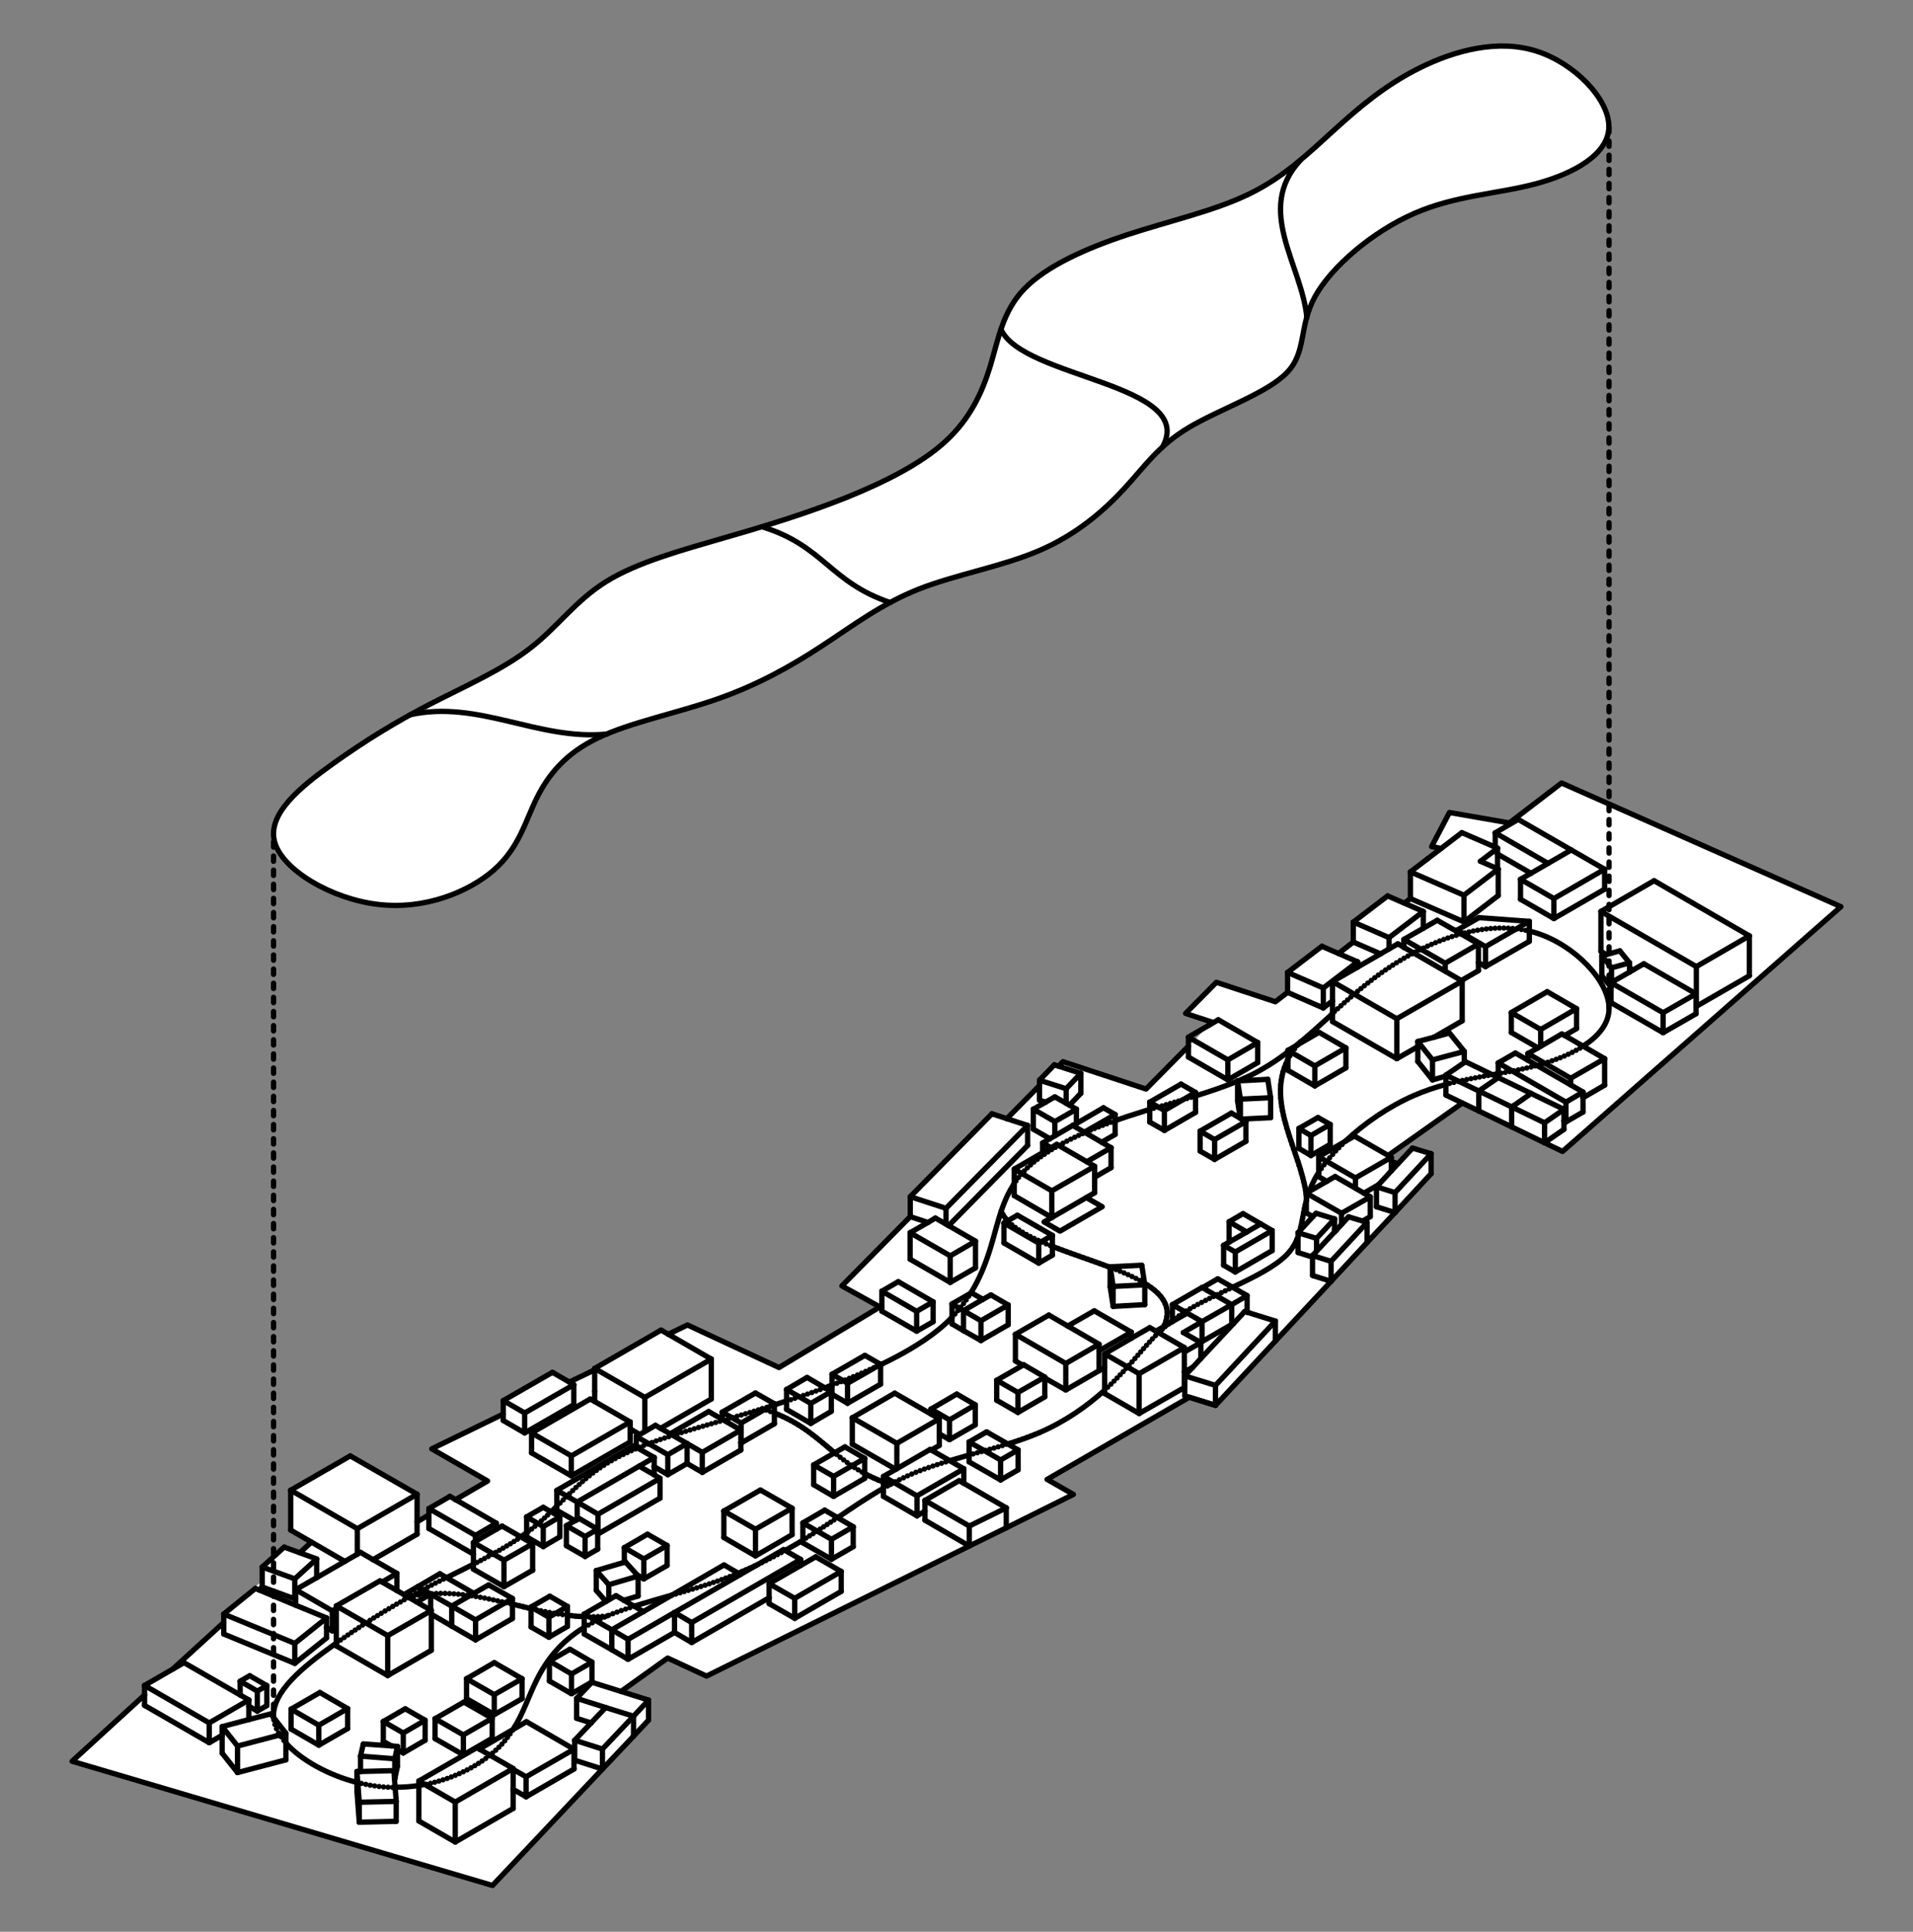 <?xml version="1.0" encoding="utf-8"?>
<svg xmlns="http://www.w3.org/2000/svg" xmlns:xlink="http://www.w3.org/1999/xlink" version="1.1" x="0px" y="0px" viewBox="0 0 1082.5 1093.2" style="enable-background:new 0 0 1082.5 1093.2;">
<rect x="0" y="0" width="1082.5" height="1093.2" fill="#808080" stroke="none"/>
<style type="text/css">
	.st0{display:none;}
	.st1{fill:#FFFFFF;}
	.st2{fill:none;stroke:#000000;stroke-width:3;stroke-linecap:round;stroke-linejoin:round;stroke-miterlimit:10;}
	
		.st3{fill:none;stroke:#000000;stroke-width:3;stroke-linecap:round;stroke-linejoin:round;stroke-miterlimit:10;stroke-dasharray:3,5;}
	.st4{fill:none;stroke:#000000;stroke-width:3;stroke-linecap:round;stroke-linejoin:round;}
	.st5{fill:none;stroke:#000000;stroke-width:3;stroke-linecap:round;stroke-linejoin:round;stroke-dasharray:0,2.478;}
	.st6{fill:none;stroke:#000000;stroke-width:3;stroke-linecap:round;stroke-linejoin:round;stroke-dasharray:0,2.498;}
	.st7{fill:none;stroke:#000000;stroke-width:3;stroke-linecap:round;stroke-linejoin:round;stroke-dasharray:0,2.46;}
	.st8{fill:none;stroke:#000000;stroke-width:3;stroke-linecap:round;stroke-linejoin:round;stroke-dasharray:0,2.554;}
	.st9{fill:none;stroke:#000000;stroke-width:3;stroke-linecap:round;stroke-linejoin:round;stroke-dasharray:0,2.473;}
	.st10{fill:none;stroke:#000000;stroke-width:3;stroke-linecap:round;stroke-linejoin:round;stroke-dasharray:0,2.375;}
	.st11{fill:none;stroke:#000000;stroke-width:3;stroke-linecap:round;stroke-linejoin:round;stroke-dasharray:0,2.558;}
	.st12{fill:none;stroke:#000000;stroke-width:3;stroke-linecap:round;stroke-linejoin:round;stroke-dasharray:0,2.451;}
	.st13{fill:none;stroke:#000000;stroke-width:3;stroke-linecap:round;stroke-linejoin:round;stroke-dasharray:0,2.487;}
	.st14{fill:none;stroke:#000000;stroke-width:3;stroke-linecap:round;stroke-linejoin:round;stroke-dasharray:0,2.602;}
	.st15{fill:none;stroke:#000000;stroke-width:3;stroke-linecap:round;stroke-linejoin:round;stroke-dasharray:0,2.563;}
	.st16{fill:none;stroke:#000000;stroke-width:3;stroke-linecap:round;stroke-linejoin:round;stroke-dasharray:0,2.475;}
	.st17{fill:none;stroke:#000000;stroke-width:3;stroke-linecap:round;stroke-linejoin:round;stroke-dasharray:0,2.488;}
	.st18{fill:none;stroke:#000000;stroke-width:3;stroke-linecap:round;stroke-linejoin:round;stroke-dasharray:0,2.456;}
	.st19{fill:none;stroke:#000000;stroke-width:3;stroke-linecap:round;stroke-linejoin:round;stroke-dasharray:0,2.461;}
	.st20{fill:none;stroke:#000000;stroke-width:3;stroke-linecap:round;stroke-linejoin:round;stroke-dasharray:0,2.539;}
	.st21{fill:none;stroke:#000000;stroke-width:3;stroke-linecap:round;stroke-linejoin:round;stroke-dasharray:0,2.522;}
	.st22{fill:none;stroke:#000000;stroke-width:3;stroke-linecap:round;stroke-linejoin:round;stroke-dasharray:0,2.52;}
	.st23{fill:none;stroke:#000000;stroke-width:3;stroke-linecap:round;stroke-linejoin:round;stroke-dasharray:0,2.399;}
	.st24{fill:none;stroke:#000000;stroke-width:3;stroke-linecap:round;stroke-linejoin:round;stroke-dasharray:0,2.406;}
	.st25{fill:none;stroke:#000000;stroke-width:3;stroke-linecap:round;stroke-linejoin:round;stroke-dasharray:0,2.507;}
	.st26{fill:none;stroke:#000000;stroke-width:3;stroke-linecap:round;stroke-linejoin:round;stroke-dasharray:0,2.6;}
	.st27{fill:none;stroke:#000000;stroke-width:3;stroke-linecap:round;stroke-linejoin:round;stroke-dasharray:0,2.537;}
	.st28{fill:none;stroke:#000000;stroke-width:3;stroke-linecap:round;stroke-linejoin:round;stroke-dasharray:0,2.472;}
</style>
<g id="Frame" class="st0">
</g>
<g id="Zeichnung">
	<path class="st1" d="M213.9,511.8c-26.4-3.1-54.2-19.5-58.5-35.4c-4.3-15.9,14.9-31.3,33.1-44.3c18.2-13,35.5-23.6,54.8-33.6&#xA;		c19.4-10,40.9-19.4,56.6-31.6c15.7-12.1,25.7-27,43.3-37.9c17.6-10.9,42.8-17.7,66.8-24.7c24.1-6.9,47-14,68.8-22.7&#xA;		c21.8-8.8,42.5-19.2,56.3-31.9c13.8-12.7,20.7-27.5,25.3-42.7c4.6-15.2,6.9-30.8,19.3-43.6c12.4-12.8,34.8-22.9,58.6-30.7&#xA;		c23.8-7.8,49-13.4,68.5-22.9c19.6-9.5,33.5-22.9,47.9-36c14.4-13.1,29.3-25.8,48.9-35.5s43.9-16.3,65.7-9.4&#xA;		c21.8,6.9,41.2,27.2,41.1,42.8s-19.7,26.5-41.3,32.3c-21.7,5.8-45.4,6.5-68.9,16.8c-23.5,10.3-46.8,30.1-56.1,47.1&#xA;		c-9.3,17-4.6,31.2-15.8,42.9c-11.2,11.7-38.3,20.8-55.7,31.2c-17.4,10.4-25,22.2-36.6,34.7c-11.6,12.6-27.2,26-48,34.9&#xA;		c-20.9,9-47.1,13.5-68.2,21.8c-21.1,8.4-37.1,20.6-54.5,32c-17.5,11.5-36.4,22.1-59.2,30.1c-22.8,8-49.4,13.3-67.6,22&#xA;		c-18.3,8.7-28.2,20.8-34.8,34.2c-6.6,13.4-10,28.1-24.2,40.6C265.2,504.8,240.3,515,213.9,511.8z"/>
	<polygon class="st1" points="367,973.4 367,962.1 351.4,957.2 377.8,938.3 399.8,948.5 548.5,874.9 569.4,864.6 607.4,845.7 &#xA;		592.5,837.2 673,790.7 687.8,795.3 721.7,758.9 753.2,725.1 789.4,686.2 809.8,664.2 809.8,652.9 799.3,649.7 791.1,658.5 &#xA;		787.3,657.3 785.5,653.9 827.5,624.2 836.8,628.7 855.4,637.7 874,646.7 884.2,651.6 1041.7,513.1 883.6,443.1 854.1,465.7 &#xA;		820.2,459.8 810.1,479.1 815.5,480.1 807.8,486 798.1,493.4 798.1,508.5 794.7,511.1 785.2,507 765.8,521.8 765.8,533.1 &#xA;		757.4,539.6 748,535.5 728.6,550.3 728.6,561.6 721.7,566.9 688.3,555.9 670.9,573.5 685.8,578.4 684.1,580.2 672.5,592 &#xA;		648.5,616.3 601.5,600.8 599,603.4 596.6,602.6 588.2,611.3 588.2,614.3 569.7,633.1 561.3,630.3 515.1,677.2 515.1,688.5 &#xA;		476.4,727.7 497.9,739.6 440.8,773.9 389,749.8 378.1,755.1 374.1,752.7 336.5,775.2 322.2,782.1 312.6,776.6 308.3,779 &#xA;		284.8,792.6 284.8,800.2 244.3,819.9 275.9,838.1 257.7,848.7 254.6,846.8 242.7,853.7 242.7,857.3 236,861.2 236,845.6 &#xA;		198.2,823.9 164.5,843.3 164.5,865.9 176.2,872.7 169.7,878.7 160.8,875.5 148.4,886.8 148.1,894.9 126.6,913.4 126.6,918.2 &#xA;		92.8,947.3 81.8,953.8 81.8,959.2 40.8,996.7 278.7,1067 340.9,1001.1"/>
</g>
<g id="Text">
	<polyline class="st2" points="687.8,795.3 673,790.7 592.5,837.2 607.4,845.7 569.4,864.6"/>
	<polyline class="st2" points="548.5,874.9 399.8,948.5 377.8,938.3 351.4,957.2"/>
	<line class="st2" x1="735.8" y1="589.7" x2="734.7" y2="591"/>
	<polyline class="st2" points="599,603.4 601.5,600.8 648.5,616.3 672.5,592"/>
	<path class="st2" d="M549.3,731.8c5.1-8.2,8.5-16.9,11.2-25.7c3.8-12.4,6-25.1,13.4-36.3"/>
	<polyline class="st2" points="684.1,580.2 685.8,578.4 670.9,573.5 688.3,555.9 721.7,566.9 728.6,561.6"/>
	<path class="st2" d="M321.1,914.1c3.1,0.4,6.3,0.7,9.5,0.8"/>
	<path class="st2" d="M865.4,526.9c1.3,0.3,2.7,0.7,4,1.1c21.8,6.9,41.2,27.2,41.1,42.8c-0.1,8.5-5.9,15.6-14.7,21.2"/>
	<path class="st2" d="M700.6,611.7c2.1-0.9,4.2-1.9,6.3-2.8c8.1-3.9,15.3-8.6,21.9-13.6"/>
	<path class="st2" d="M570.2,690.9c-1.6-1.7-2.9-3.5-3.7-5.5"/>
	<line class="st2" x1="466.8" y1="785.4" x2="470.8" y2="783.9"/>
	<line class="st2" x1="663.4" y1="747.4" x2="660.9" y2="749.4"/>
	<path class="st2" d="M237,1010.4c-4.3,0.7-8.8,1-13.3,1"/>
	<path class="st2" d="M202,1008.7c-16.3-4.2-31.7-12.7-40.2-22.3"/>
	<polyline class="st2" points="815.5,480.1 810.1,479.1 820.2,459.8 854.1,465.7 883.6,443.1 1041.7,513.1 884.2,651.6 874,646.7"/>
	<polyline class="st2" points="340.9,1001.1 278.7,1067 40.8,996.7 81.8,959.2"/>
	<path class="st2" d="M489.3,833.9c3.2,1.7,6.7,3.3,10.6,4.8"/>
	<path class="st2" d="M728.8,599.6c-12.7,24.8,7.2,51.4,10.5,77.2"/>
	<path class="st2" d="M734.5,699.9c-1.3,3.5-3.2,6.8-6.2,10c-6.6,6.8-18.6,12.8-30.9,18.6"/>
	<line class="st2" x1="311.8" y1="855.6" x2="315.1" y2="852.3"/>
	<path class="st2" d="M498.3,772.3c14.4-6.9,27.3-14.6,36.9-23.4c1.2-1.1,2.4-2.3,3.5-3.4"/>
	<line class="st2" x1="548.4" y1="823.4" x2="537.4" y2="826.6"/>
	<line class="st2" x1="252.7" y1="892.8" x2="267.9" y2="885.2"/>
	<path class="st2" d="M631,634.2l7.3-2.5c4.1-1.3,8.2-2.6,12.3-3.9"/>
	<path class="st2" d="M454.3,871.6c-3.3,2-6.6,3.9-10,5.8"/>
	<path class="st2" d="M428.4,885.6c-3.4,1.6-7,3.2-10.6,4.7"/>
	<path class="st2" d="M676.5,620.2c8.3-2.6,16.4-5.3,23.8-8.4"/>
	<path class="st2" d="M625.1,786.7c-10,9-22.2,17.7-37.1,24.1c-5.6,2.4-11.6,4.5-17.8,6.4"/>
	<path class="st2" d="M438.2,799.6c15.6,6.1,24.2,14.4,34,22.5"/>
	<path class="st2" d="M330.6,920.9c-13.4,8.2-21.4,18.6-27,30c-4.5,9-7.4,18.6-13.2,27.7"/>
	<path class="st2" d="M380.1,902.7c-7.2,2.1-14.4,4.1-21.2,6.2"/>
	<polyline class="st2" points="257.7,848.7 275.9,838.1 244.3,819.9 284.8,800.2"/>
	<polyline class="st2" points="378.1,755.1 389,749.8 440.8,773.9 497.9,739.6 476.4,727.7 515.1,688.5"/>
	<line class="st2" x1="294.7" y1="869.7" x2="298" y2="867.4"/>
	<path class="st2" d="M154.8,972c-0.9-14.7,16.8-28.8,33.7-40.9l1.8-1.3"/>
	<line class="st2" x1="290" y1="907.8" x2="300.5" y2="910.3"/>
	<line class="st2" x1="438.2" y1="795" x2="445.1" y2="792.8"/>
	<path class="st2" d="M739.2,679.5c-1.6,6-2.2,11.6-3.6,16.9"/>
	<path class="st2" d="M746.2,663.5c-0.8,1.2-1.4,2.3-2.1,3.5c-1.3,2.5-2.4,4.9-3.3,7.2"/>
	<path class="st2" d="M818.2,613.7c-6,1.6-12,3.6-18,6.2c-14,6.1-28,15.6-38.9,25.9"/>
	<line class="st2" x1="847.8" y1="607.6" x2="844.4" y2="608.2"/>
	<polyline class="st2" points="595.2,689 590.8,691.5 599.8,696.7 623.7,682.9 614.7,677.7"/>
	<path class="st2" d="M628.2,717.2c-10.6-4-22.3-7.8-32.8-11.9"/>
	<path class="st2" d="M658.5,750.8c5.2-10.6-0.4-18.3-10.9-24.6"/>
	<path class="st2" d="M733.3,591.8c7.3-5.8,14-12.1,20.8-18.2"/>
	<polyline class="st2" points="798.1,508.5 808.2,512.9 828.4,521.7"/>
	<g>
		<path class="st2" d="M657.8,253c19.9-35.9-79.4-38.9-91.4-66.7"/>
		<path class="st2" d="M431.2,298.1c35,10.7,38.3,31.4,72.6,42.9"/>
		<path class="st2" d="M213.9,511.8c-26.4-3.1-54.2-19.5-58.5-35.4c-4.3-15.9,14.9-31.3,33.1-44.3c18.2-13,35.5-23.6,54.8-33.6&#xA;			c19.4-10,40.9-19.4,56.6-31.6c15.7-12.1,25.7-27,43.3-37.9c17.6-10.9,42.8-17.7,66.8-24.7c24.1-6.9,47-14,68.8-22.7&#xA;			c21.8-8.8,42.5-19.2,56.3-31.9c13.8-12.7,20.7-27.5,25.3-42.7c4.6-15.2,6.9-30.8,19.3-43.6c12.4-12.8,34.8-22.9,58.6-30.7&#xA;			c23.8-7.8,49-13.4,68.5-22.9c19.6-9.5,33.5-22.9,47.9-36c14.4-13.1,29.3-25.8,48.9-35.5s43.9-16.3,65.7-9.4&#xA;			c21.8,6.9,41.2,27.2,41.1,42.8s-19.7,26.5-41.3,32.3c-21.7,5.8-45.4,6.5-68.9,16.8c-23.5,10.3-46.8,30.1-56.1,47.1&#xA;			c-9.3,17-4.6,31.2-15.8,42.9c-11.2,11.7-38.3,20.8-55.7,31.2c-17.4,10.4-25,22.2-36.6,34.7c-11.6,12.6-27.2,26-48,34.9&#xA;			c-20.9,9-47.1,13.5-68.2,21.8c-21.1,8.4-37.1,20.6-54.5,32c-17.5,11.5-36.4,22.1-59.2,30.1c-22.8,8-49.4,13.3-67.6,22&#xA;			c-18.3,8.7-28.2,20.8-34.8,34.2c-6.6,13.4-10,28.1-24.2,40.6C265.2,504.8,240.3,515,213.9,511.8z"/>
		<path class="st2" d="M232,404.5c38.9-8.6,72.3,14.7,111.4,10.9"/>
		<path class="st2" d="M735.8,90.7c-25.9,28,0.9,59.1,3.7,89"/>
	</g>
	<polyline class="st2" points="798.1,493.4 808.2,497.8 828.4,506.6"/>
	<path class="st2" d="M499.9,842.2c-9.1,5.2-17.5,10.9-26,16.7"/>
	<line class="st2" x1="989.9" y1="552.2" x2="989.9" y2="529.6"/>
	<line class="st2" x1="310.9" y1="951.3" x2="323.4" y2="958.5"/>
	<line class="st2" x1="140.8" y1="965.5" x2="145.6" y2="968.3"/>
	<line class="st2" x1="307.4" y1="853" x2="298" y2="858.4"/>
	<line class="st2" x1="242.7" y1="865" x2="267.9" y2="879.5"/>
	<line class="st2" x1="689.4" y1="577.1" x2="672.5" y2="586.9"/>
	<line class="st2" x1="676.5" y1="629.5" x2="676.5" y2="618.2"/>
	<line class="st2" x1="619.4" y1="666.2" x2="628.7" y2="660.8"/>
	<line class="st2" x1="555.1" y1="758.6" x2="570.5" y2="749.7"/>
	<line class="st2" x1="847.8" y1="609.8" x2="829.2" y2="600.8"/>
	<line class="st2" x1="855.2" y1="584.3" x2="870.3" y2="593"/>
	<line class="st2" x1="269.8" y1="989" x2="237" y2="1007.9"/>
	<line class="st2" x1="331.1" y1="880.8" x2="338.2" y2="876.7"/>
	<line class="st2" x1="647.8" y1="738.3" x2="647.8" y2="727.1"/>
	<line class="st2" x1="448.2" y1="853.5" x2="430.3" y2="843.2"/>
	<line class="st2" x1="523.4" y1="860.3" x2="548.5" y2="874.9"/>
	<line class="st2" x1="167.3" y1="908.4" x2="167.3" y2="904.4"/>
	<line class="st2" x1="755.2" y1="697.1" x2="755.2" y2="695.7"/>
	<line class="st2" x1="362" y1="811.8" x2="360" y2="812.9"/>
	<line class="st2" x1="570.5" y1="749.7" x2="570.5" y2="738.5"/>
	<line class="st2" x1="847.4" y1="491.6" x2="847.4" y2="483.3"/>
	<line class="st2" x1="905.9" y1="538.4" x2="905.9" y2="515.8"/>
	<line class="st2" x1="148.4" y1="898.1" x2="148.4" y2="886.8"/>
	<line class="st2" x1="892.1" y1="582.1" x2="892.1" y2="570.8"/>
	<line class="st2" x1="679.4" y1="759.7" x2="680.2" y2="759.2"/>
	<line class="st2" x1="224.9" y1="999.6" x2="224.9" y2="990.1"/>
	<line class="st2" x1="644.6" y1="799.9" x2="670.2" y2="785.2"/>
	<line class="st2" x1="353.3" y1="884.1" x2="353.3" y2="875.8"/>
	<line class="st2" x1="670.2" y1="785.2" x2="670.2" y2="776.4"/>
	<line class="st2" x1="335" y1="951.8" x2="335" y2="940.6"/>
	<line class="st2" x1="705" y1="634.7" x2="702.6" y2="633.3"/>
	<line class="st2" x1="445.1" y1="797.6" x2="458.8" y2="805.5"/>
	<line class="st2" x1="489.3" y1="836.6" x2="489.3" y2="825.3"/>
	<line class="st2" x1="595.2" y1="689" x2="619.4" y2="675"/>
	<line class="st2" x1="646.1" y1="716" x2="628.2" y2="716.9"/>
	<line class="st2" x1="184.8" y1="921" x2="188" y2="922.9"/>
	<line class="st2" x1="755.2" y1="695.7" x2="756.1" y2="696.2"/>
	<line class="st2" x1="453.1" y1="885.9" x2="453.1" y2="882.5"/>
	<line class="st2" x1="320.5" y1="874.7" x2="320.5" y2="863.4"/>
	<line class="st2" x1="728.6" y1="561.6" x2="748.8" y2="570.4"/>
	<line class="st2" x1="419.2" y1="820.6" x2="419.2" y2="816.5"/>
	<line class="st2" x1="310.6" y1="926.5" x2="321.1" y2="920.4"/>
	<line class="st2" x1="528" y1="748" x2="528" y2="736.7"/>
	<line class="st2" x1="719.9" y1="696.4" x2="713.4" y2="692.6"/>
	<line class="st2" x1="470.4" y1="787.5" x2="456.7" y2="779.5"/>
	<line class="st2" x1="285.2" y1="897.9" x2="301.4" y2="888.6"/>
	<line class="st2" x1="836.6" y1="549.3" x2="836.6" y2="544.7"/>
	<line class="st2" x1="148.4" y1="898.1" x2="166.8" y2="904.8"/>
	<line class="st2" x1="528" y1="736.7" x2="508.3" y2="725.3"/>
	<line class="st2" x1="761.6" y1="593" x2="746.4" y2="584.2"/>
	<line class="st2" x1="279.7" y1="940.9" x2="264" y2="950"/>
	<line class="st2" x1="153.2" y1="969.9" x2="140.8" y2="973.1"/>
	<line class="st2" x1="307.4" y1="875.2" x2="316.8" y2="869.7"/>
	<line class="st2" x1="300.8" y1="822.2" x2="323.3" y2="835.2"/>
	<line class="st2" x1="695.5" y1="702.7" x2="695.7" y2="702.8"/>
	<line class="st2" x1="296.9" y1="810.9" x2="324.7" y2="794.9"/>
	<line class="st2" x1="593.5" y1="744.2" x2="574.6" y2="755.1"/>
	<line class="st2" x1="908" y1="614.1" x2="908" y2="599.1"/>
	<line class="st2" x1="590" y1="652.3" x2="590" y2="646.8"/>
	<line class="st2" x1="454.3" y1="873.1" x2="470.5" y2="882.4"/>
	<line class="st2" x1="360" y1="819" x2="358.7" y2="818.2"/>
	<line class="st2" x1="126.6" y1="924.7" x2="126.6" y2="913.4"/>
	<line class="st2" x1="125.7" y1="992.1" x2="134.4" y2="1003.1"/>
	<line class="st2" x1="219.4" y1="948.2" x2="244.1" y2="933.9"/>
	<line class="st2" x1="337.4" y1="900" x2="342.9" y2="906.3"/>
	<line class="st2" x1="284.1" y1="863.6" x2="280.9" y2="865.4"/>
	<line class="st2" x1="771.8" y1="675.2" x2="780.1" y2="670.4"/>
	<line class="st2" x1="670.4" y1="789.9" x2="687.8" y2="795.3"/>
	<line class="st2" x1="224.2" y1="1019.4" x2="223.2" y2="1006.5"/>
	<line class="st2" x1="237" y1="1030.5" x2="237" y2="1007.9"/>
	<line class="st2" x1="126.6" y1="924.7" x2="166.8" y2="941.3"/>
	<line class="st2" x1="548.4" y1="827.3" x2="548.4" y2="816"/>
	<line class="st2" x1="454.3" y1="873.1" x2="454.3" y2="861.8"/>
	<line class="st2" x1="498.3" y1="783.3" x2="498.3" y2="772.1"/>
	<line class="st2" x1="719" y1="632.5" x2="719" y2="621.2"/>
	<line class="st2" x1="271.2" y1="989.8" x2="269.8" y2="989"/>
	<line class="st2" x1="906.4" y1="552.1" x2="906.4" y2="540.8"/>
	<line class="st2" x1="828.6" y1="601.3" x2="828.6" y2="595"/>
	<line class="st2" x1="879.3" y1="519.8" x2="908" y2="503.2"/>
	<line class="st2" x1="860.4" y1="508.9" x2="879.3" y2="519.8"/>
	<line class="st2" x1="355.4" y1="939" x2="381.7" y2="923.8"/>
	<line class="st2" x1="338.2" y1="868" x2="338.4" y2="868.1"/>
	<line class="st2" x1="885" y1="639.1" x2="885" y2="634.3"/>
	<line class="st2" x1="151" y1="965.2" x2="151" y2="953.9"/>
	<line class="st2" x1="537.3" y1="814.7" x2="551.9" y2="806.3"/>
	<line class="st2" x1="290.4" y1="1023.4" x2="290.4" y2="1012.6"/>
	<line class="st2" x1="438.2" y1="794.4" x2="427.5" y2="788.3"/>
	<line class="st2" x1="323.3" y1="835.2" x2="356.6" y2="816"/>
	<line class="st2" x1="531.5" y1="818" x2="531.5" y2="811.4"/>
	<line class="st2" x1="449.7" y1="915.8" x2="476" y2="900.6"/>
	<line class="st2" x1="846.1" y1="479.4" x2="827.2" y2="471.2"/>
	<line class="st2" x1="246.2" y1="983.9" x2="262.2" y2="993.1"/>
	<line class="st2" x1="409.6" y1="870.1" x2="409.6" y2="855.1"/>
	<line class="st2" x1="802.3" y1="600.7" x2="810.6" y2="611.1"/>
	<line class="st2" x1="735" y1="649.9" x2="741.8" y2="653.9"/>
	<line class="st2" x1="857.5" y1="595.9" x2="847.8" y2="601.5"/>
	<line class="st2" x1="692.4" y1="716" x2="692.4" y2="704.7"/>
	<line class="st2" x1="338.4" y1="868.1" x2="373.5" y2="847.8"/>
	<line class="st2" x1="435.2" y1="907.5" x2="435.2" y2="904.2"/>
	<line class="st2" x1="820.2" y1="584.6" x2="811.4" y2="587"/>
	<line class="st2" x1="778.9" y1="682.9" x2="789.4" y2="686.2"/>
	<line class="st2" x1="518.7" y1="753.3" x2="528" y2="748"/>
	<line class="st2" x1="889.1" y1="481" x2="859.1" y2="463.7"/>
	<line class="st2" x1="828.6" y1="595" x2="820.2" y2="584.6"/>
	<line class="st2" x1="802.3" y1="600.7" x2="802.3" y2="592.3"/>
	<line class="st2" x1="746.4" y1="584.2" x2="728.8" y2="594.4"/>
	<line class="st2" x1="366.4" y1="868.2" x2="353.3" y2="875.8"/>
	<line class="st2" x1="364.3" y1="893.5" x2="377.5" y2="885.9"/>
	<line class="st2" x1="650.6" y1="635" x2="650.6" y2="623.7"/>
	<line class="st2" x1="310.9" y1="951.3" x2="310.9" y2="940"/>
	<line class="st2" x1="629.9" y1="739.3" x2="647.8" y2="738.3"/>
	<line class="st2" x1="689.1" y1="723.7" x2="680.4" y2="728.7"/>
	<line class="st2" x1="388.8" y1="828.2" x2="397.4" y2="833.2"/>
	<line class="st2" x1="224.9" y1="990.1" x2="228.2" y2="992"/>
	<line class="st2" x1="790.4" y1="599.1" x2="802.3" y2="592.3"/>
	<line class="st2" x1="628.7" y1="649.5" x2="623.4" y2="646.4"/>
	<line class="st2" x1="694.8" y1="611.1" x2="711.7" y2="601.3"/>
	<line class="st2" x1="895.8" y1="629.3" x2="895.8" y2="621.2"/>
	<line class="st2" x1="527" y1="820.6" x2="531.5" y2="818"/>
	<line class="st2" x1="941.1" y1="584.4" x2="959.7" y2="573.7"/>
	<line class="st2" x1="594.1" y1="644.4" x2="590" y2="646.8"/>
	<line class="st2" x1="864.6" y1="600" x2="864.6" y2="596.2"/>
	<line class="st2" x1="204" y1="1002.5" x2="202" y2="1002.5"/>
	<line class="st2" x1="680.4" y1="728.7" x2="680.2" y2="728.6"/>
	<line class="st2" x1="298" y1="869.7" x2="298" y2="858.4"/>
	<line class="st2" x1="922.1" y1="550.1" x2="922.1" y2="547.7"/>
	<line class="st2" x1="325.2" y1="996.1" x2="325.2" y2="984.8"/>
	<line class="st2" x1="419" y1="891" x2="409.7" y2="885.6"/>
	<line class="st2" x1="104.1" y1="940.9" x2="81.8" y2="953.8"/>
	<line class="st2" x1="161.8" y1="980.9" x2="153.2" y2="969.9"/>
	<line class="st2" x1="745.8" y1="632.4" x2="735" y2="638.6"/>
	<line class="st2" x1="746.2" y1="665.9" x2="746.2" y2="654.6"/>
	<line class="st2" x1="905.9" y1="538.4" x2="909" y2="540.2"/>
	<line class="st2" x1="267.9" y1="888" x2="285.2" y2="897.9"/>
	<line class="st2" x1="427.5" y1="880.5" x2="448.2" y2="868.5"/>
	<line class="st2" x1="576" y1="799.3" x2="591.2" y2="790.5"/>
	<line class="st2" x1="595.5" y1="710.3" x2="595.5" y2="699.1"/>
	<line class="st2" x1="556.2" y1="735.3" x2="549.7" y2="731.6"/>
	<line class="st2" x1="785.2" y1="507" x2="765.8" y2="521.8"/>
	<line class="st2" x1="765.8" y1="533.1" x2="765.8" y2="521.8"/>
	<line class="st2" x1="742.7" y1="721.8" x2="753.2" y2="725.1"/>
	<line class="st2" x1="959.7" y1="573.7" x2="959.7" y2="569.4"/>
	<line class="st2" x1="569.4" y1="853.3" x2="545.4" y2="839.4"/>
	<line class="st2" x1="742.9" y1="688.5" x2="734.5" y2="697.6"/>
	<line class="st2" x1="284.8" y1="803.9" x2="284.8" y2="792.6"/>
	<line class="st2" x1="705.7" y1="733.2" x2="689.1" y2="723.7"/>
	<line class="st2" x1="588.2" y1="622.6" x2="588.2" y2="611.3"/>
	<line class="st2" x1="482.8" y1="864" x2="466.7" y2="854.6"/>
	<line class="st2" x1="316.8" y1="858.4" x2="307.4" y2="853"/>
	<line class="st2" x1="538.7" y1="749.2" x2="538.7" y2="737.9"/>
	<line class="st2" x1="370.2" y1="834.6" x2="370.2" y2="830"/>
	<line class="st2" x1="326.3" y1="972.4" x2="326.3" y2="961.1"/>
	<line class="st2" x1="824.5" y1="527.2" x2="813.3" y2="520.8"/>
	<line class="st2" x1="373.8" y1="808.3" x2="402.5" y2="791.7"/>
	<line class="st2" x1="141.3" y1="948.3" x2="135.9" y2="951.4"/>
	<line class="st2" x1="824.5" y1="527.2" x2="824.5" y2="526.4"/>
	<line class="st2" x1="590" y1="652.3" x2="573.9" y2="661.6"/>
	<line class="st2" x1="679.5" y1="768.8" x2="679.5" y2="759.8"/>
	<line class="st2" x1="482.8" y1="875.3" x2="482.8" y2="864"/>
	<line class="st2" x1="908" y1="503.2" x2="908" y2="491.9"/>
	<line class="st2" x1="336.5" y1="793.1" x2="334" y2="791.7"/>
	<line class="st2" x1="280.9" y1="865.4" x2="280.9" y2="862"/>
	<line class="st2" x1="826.9" y1="554.9" x2="836.6" y2="549.3"/>
	<line class="st2" x1="228.6" y1="902.4" x2="224.6" y2="900.1"/>
	<line class="st2" x1="353.3" y1="884.1" x2="337.4" y2="888.8"/>
	<line class="st2" x1="768.2" y1="547.3" x2="768.2" y2="544.3"/>
	<line class="st2" x1="728.6" y1="561.6" x2="728.6" y2="550.3"/>
	<line class="st2" x1="827.4" y1="555.2" x2="826.9" y2="554.9"/>
	<line class="st2" x1="922.1" y1="547.7" x2="924.1" y2="548.9"/>
	<line class="st2" x1="419.2" y1="816.5" x2="419.4" y2="816.6"/>
	<line class="st2" x1="526.8" y1="800.2" x2="526.8" y2="797.4"/>
	<line class="st2" x1="551.9" y1="806.3" x2="551.9" y2="795"/>
	<line class="st2" x1="697" y1="749.5" x2="698" y2="749"/>
	<line class="st2" x1="321.1" y1="909.1" x2="311.1" y2="903.3"/>
	<line class="st2" x1="560.7" y1="732.8" x2="556.2" y2="735.3"/>
	<line class="st2" x1="335" y1="940.6" x2="322.5" y2="933.3"/>
	<line class="st2" x1="427.5" y1="788.3" x2="408.7" y2="799.1"/>
	<line class="st2" x1="356.6" y1="816" x2="356.6" y2="808.6"/>
	<line class="st2" x1="334" y1="791.7" x2="300.8" y2="810.9"/>
	<line class="st2" x1="346.2" y1="933.6" x2="355.4" y2="939"/>
	<line class="st2" x1="828.4" y1="521.7" x2="847.8" y2="506.8"/>
	<line class="st2" x1="829.2" y1="600.8" x2="828.6" y2="601.3"/>
	<line class="st2" x1="773.6" y1="703.1" x2="773.6" y2="691.8"/>
	<line class="st2" x1="650.6" y1="635" x2="658.9" y2="639.7"/>
	<line class="st2" x1="746.2" y1="665.9" x2="750.8" y2="668.5"/>
	<line class="st2" x1="125.7" y1="992.1" x2="125.7" y2="982"/>
	<line class="st2" x1="262.2" y1="993.1" x2="278.5" y2="983.7"/>
	<line class="st2" x1="297.9" y1="974.3" x2="271.2" y2="989.8"/>
	<line class="st2" x1="377.5" y1="885.9" x2="377.5" y2="874.6"/>
	<line class="st2" x1="658.9" y1="639.7" x2="676.5" y2="629.5"/>
	<line class="st2" x1="787.3" y1="662.6" x2="787.3" y2="654.9"/>
	<line class="st2" x1="735" y1="649.9" x2="735" y2="638.6"/>
	<line class="st2" x1="190.3" y1="931.4" x2="219.4" y2="948.2"/>
	<line class="st2" x1="744" y1="614.5" x2="761.6" y2="604.3"/>
	<line class="st2" x1="499" y1="742" x2="499" y2="730.7"/>
	<line class="st2" x1="325.2" y1="996.1" x2="340.9" y2="1001.1"/>
	<line class="st2" x1="508.3" y1="725.3" x2="499" y2="730.7"/>
	<line class="st2" x1="761.6" y1="604.3" x2="761.6" y2="593"/>
	<line class="st2" x1="596.6" y1="602.6" x2="588.2" y2="611.3"/>
	<line class="st2" x1="538.7" y1="749.2" x2="545.2" y2="753"/>
	<line class="st2" x1="461.6" y1="881" x2="453.1" y2="885.9"/>
	<line class="st2" x1="448.2" y1="868.5" x2="448.2" y2="853.5"/>
	<line class="st2" x1="754" y1="578.1" x2="754" y2="566.4"/>
	<line class="st2" x1="340.9" y1="1001.1" x2="358.5" y2="982.5"/>
	<line class="st2" x1="621.9" y1="775.7" x2="625.1" y2="773.9"/>
	<line class="st2" x1="489.4" y1="767" x2="470.8" y2="777.7"/>
	<line class="st2" x1="752.7" y1="636.3" x2="745.8" y2="632.4"/>
	<line class="st2" x1="741.8" y1="653.9" x2="752.7" y2="647.6"/>
	<line class="st2" x1="267.9" y1="888" x2="267.9" y2="879.5"/>
	<line class="st2" x1="739.2" y1="686.4" x2="739.2" y2="675.2"/>
	<line class="st2" x1="679.5" y1="759.8" x2="679.4" y2="759.7"/>
	<line class="st2" x1="269.1" y1="928" x2="290" y2="915.9"/>
	<line class="st2" x1="676.5" y1="618.2" x2="668.3" y2="613.5"/>
	<line class="st2" x1="588.2" y1="622.6" x2="591.7" y2="623.7"/>
	<line class="st2" x1="381.7" y1="923.8" x2="391.4" y2="929.5"/>
	<line class="st2" x1="558.3" y1="810.3" x2="548.4" y2="816"/>
	<line class="st2" x1="482.3" y1="817.3" x2="506.9" y2="831.5"/>
	<line class="st2" x1="476" y1="900.6" x2="476" y2="889.3"/>
	<line class="st2" x1="798.1" y1="508.5" x2="798.1" y2="493.4"/>
	<line class="st2" x1="298" y1="869.7" x2="307.4" y2="875.2"/>
	<line class="st2" x1="300.8" y1="822.2" x2="300.8" y2="810.9"/>
	<line class="st2" x1="807.8" y1="486" x2="798.1" y2="493.4"/>
	<line class="st2" x1="179.2" y1="882.2" x2="160.8" y2="875.5"/>
	<line class="st2" x1="419.4" y1="816.6" x2="438.2" y2="805.7"/>
	<line class="st2" x1="311.1" y1="903.3" x2="300.5" y2="909.4"/>
	<line class="st2" x1="300.5" y1="920.7" x2="310.6" y2="926.5"/>
	<line class="st2" x1="650.6" y1="751.3" x2="640.2" y2="757.3"/>
	<line class="st2" x1="719" y1="621.2" x2="717.4" y2="610.8"/>
	<line class="st2" x1="551.9" y1="795" x2="541.4" y2="788.9"/>
	<line class="st2" x1="864.6" y1="600" x2="857.5" y2="595.9"/>
	<line class="st2" x1="408.7" y1="803.2" x2="401" y2="798.8"/>
	<line class="st2" x1="874" y1="646.7" x2="885" y2="639.1"/>
	<line class="st2" x1="574.6" y1="770.2" x2="574.6" y2="755.1"/>
	<line class="st2" x1="604.2" y1="750.4" x2="593.5" y2="744.2"/>
	<line class="st2" x1="336.5" y1="793.1" x2="336.5" y2="787.3"/>
	<line class="st2" x1="356.6" y1="808.6" x2="362" y2="811.8"/>
	<line class="st2" x1="211.1" y1="882.6" x2="236" y2="868.2"/>
	<line class="st2" x1="603.1" y1="786.6" x2="621.9" y2="775.7"/>
	<line class="st2" x1="244.1" y1="913.5" x2="255.6" y2="920.2"/>
	<line class="st2" x1="711.7" y1="590" x2="689.4" y2="577.1"/>
	<line class="st2" x1="312.6" y1="776.6" x2="284.8" y2="792.6"/>
	<line class="st2" x1="908" y1="491.9" x2="889.1" y2="481"/>
	<line class="st2" x1="748.8" y1="570.4" x2="754" y2="566.4"/>
	<line class="st2" x1="164.7" y1="978.5" x2="180.4" y2="987.6"/>
	<line class="st2" x1="360" y1="819" x2="360" y2="812.9"/>
	<line class="st2" x1="545.4" y1="839.4" x2="545.4" y2="831.2"/>
	<line class="st2" x1="959.7" y1="569.4" x2="959.9" y2="569.5"/>
	<line class="st2" x1="885.4" y1="586" x2="892.1" y2="582.1"/>
	<line class="st2" x1="885" y1="634.3" x2="886.1" y2="634.9"/>
	<line class="st2" x1="640.2" y1="757.3" x2="640.2" y2="753.9"/>
	<line class="st2" x1="631" y1="642" x2="631" y2="630.7"/>
	<line class="st2" x1="549.7" y1="731.6" x2="538.7" y2="737.9"/>
	<line class="st2" x1="443.4" y1="876.9" x2="419" y2="891"/>
	<line class="st2" x1="809.8" y1="664.2" x2="809.8" y2="652.9"/>
	<line class="st2" x1="216.9" y1="985.5" x2="216.9" y2="974.2"/>
	<line class="st2" x1="315.1" y1="854.7" x2="315.1" y2="843.4"/>
	<line class="st2" x1="242.7" y1="865" x2="242.7" y2="853.7"/>
	<line class="st2" x1="134.4" y1="1003.1" x2="161.8" y2="995.9"/>
	<line class="st2" x1="515" y1="712.6" x2="515" y2="697.6"/>
	<line class="st2" x1="886.1" y1="634.9" x2="895.8" y2="629.3"/>
	<line class="st2" x1="892.1" y1="570.8" x2="875.5" y2="561.2"/>
	<line class="st2" x1="728.8" y1="605.7" x2="744" y2="614.5"/>
	<line class="st2" x1="687.3" y1="656.1" x2="705" y2="645.9"/>
	<line class="st2" x1="402.5" y1="769.1" x2="374.1" y2="752.7"/>
	<line class="st2" x1="696.8" y1="629.9" x2="679.1" y2="640.1"/>
	<line class="st2" x1="679.1" y1="651.4" x2="679.1" y2="640.1"/>
	<line class="st2" x1="805.4" y1="515.8" x2="785.2" y2="507"/>
	<line class="st2" x1="587.8" y1="714.8" x2="595.5" y2="710.3"/>
	<line class="st2" x1="402.5" y1="791.7" x2="402.5" y2="769.1"/>
	<line class="st2" x1="908" y1="599.1" x2="885.4" y2="586"/>
	<line class="st2" x1="164.5" y1="865.9" x2="195.1" y2="883.6"/>
	<line class="st2" x1="768.2" y1="544.3" x2="748" y2="535.5"/>
	<line class="st2" x1="321.1" y1="920.4" x2="321.1" y2="909.1"/>
	<line class="st2" x1="663.4" y1="747.9" x2="663.4" y2="738.3"/>
	<line class="st2" x1="775.4" y1="688.5" x2="775.4" y2="677.3"/>
	<line class="st2" x1="721.7" y1="747.6" x2="705.7" y2="742.6"/>
	<line class="st2" x1="687.8" y1="795.3" x2="721.7" y2="758.9"/>
	<line class="st2" x1="489.3" y1="825.3" x2="478.1" y2="818.8"/>
	<line class="st2" x1="847.8" y1="491.8" x2="847.4" y2="491.6"/>
	<line class="st2" x1="478.1" y1="818.8" x2="460.4" y2="829"/>
	<line class="st2" x1="295.4" y1="961.3" x2="295.4" y2="950"/>
	<line class="st2" x1="847.4" y1="483.3" x2="866.3" y2="494.2"/>
	<line class="st2" x1="753.2" y1="725.1" x2="773.6" y2="703.1"/>
	<line class="st2" x1="628.2" y1="728.2" x2="628.2" y2="716.9"/>
	<line class="st2" x1="799.3" y1="649.7" x2="787.3" y2="662.6"/>
	<line class="st2" x1="584.7" y1="639" x2="594.1" y2="644.4"/>
	<line class="st2" x1="523.4" y1="860.3" x2="523.4" y2="855.2"/>
	<line class="st2" x1="569.4" y1="864.6" x2="569.4" y2="853.3"/>
	<line class="st2" x1="224.2" y1="1030.7" x2="224.2" y2="1019.4"/>
	<line class="st2" x1="581.5" y1="636.9" x2="561.3" y2="630.3"/>
	<line class="st2" x1="566.2" y1="837.5" x2="576.1" y2="831.8"/>
	<line class="st2" x1="581.5" y1="648.2" x2="581.5" y2="636.9"/>
	<line class="st2" x1="81.8" y1="953.8" x2="118.4" y2="975"/>
	<line class="st2" x1="290" y1="915.9" x2="290" y2="904.6"/>
	<line class="st2" x1="744" y1="614.5" x2="744" y2="603.2"/>
	<line class="st2" x1="855.2" y1="584.3" x2="855.2" y2="573"/>
	<line class="st2" x1="166.8" y1="904.8" x2="167.3" y2="904.4"/>
	<line class="st2" x1="687.3" y1="644.9" x2="705" y2="634.7"/>
	<line class="st2" x1="886.1" y1="623.7" x2="895.8" y2="618"/>
	<line class="st2" x1="865.4" y1="521.4" x2="836.9" y2="519.3"/>
	<line class="st2" x1="705" y1="645.9" x2="705" y2="634.7"/>
	<line class="st2" x1="215" y1="894.6" x2="190.3" y2="908.8"/>
	<line class="st2" x1="190.3" y1="921.5" x2="190.3" y2="908.8"/>
	<line class="st2" x1="840.6" y1="547" x2="865.4" y2="532.7"/>
	<line class="st2" x1="166.8" y1="904.8" x2="166.8" y2="893.5"/>
	<line class="st2" x1="679.1" y1="640.1" x2="687.3" y2="644.9"/>
	<line class="st2" x1="679.1" y1="651.4" x2="687.3" y2="656.1"/>
	<line class="st2" x1="840.6" y1="547" x2="840.6" y2="535.7"/>
	<line class="st2" x1="859.1" y1="463.7" x2="846.1" y2="471.3"/>
	<line class="st2" x1="746.2" y1="654.6" x2="767" y2="666.6"/>
	<line class="st2" x1="361.1" y1="903.2" x2="361.1" y2="891.9"/>
	<line class="st2" x1="836.9" y1="519.3" x2="824.5" y2="526.4"/>
	<line class="st2" x1="337.4" y1="900" x2="337.4" y2="888.8"/>
	<line class="st2" x1="568.1" y1="692.1" x2="587.8" y2="703.5"/>
	<line class="st2" x1="595.5" y1="699.1" x2="575.7" y2="687.7"/>
	<line class="st2" x1="742.7" y1="710.5" x2="753.2" y2="713.8"/>
	<line class="st2" x1="959.9" y1="569.5" x2="959.9" y2="547"/>
	<line class="st2" x1="810.6" y1="611.1" x2="818.2" y2="609"/>
	<line class="st2" x1="160.8" y1="875.5" x2="148.4" y2="886.8"/>
	<line class="st2" x1="338.4" y1="868.1" x2="338.4" y2="856.9"/>
	<line class="st2" x1="568.1" y1="703.4" x2="587.8" y2="714.8"/>
	<line class="st2" x1="568.1" y1="703.4" x2="568.1" y2="692.1"/>
	<line class="st2" x1="810.6" y1="611.1" x2="810.6" y2="599.8"/>
	<line class="st2" x1="470.4" y1="798.7" x2="470.4" y2="787.5"/>
	<line class="st2" x1="327.7" y1="859.3" x2="325.4" y2="860.6"/>
	<line class="st2" x1="285.2" y1="897.9" x2="285.2" y2="882.9"/>
	<line class="st2" x1="458.8" y1="805.5" x2="470.4" y2="798.7"/>
	<line class="st2" x1="458.8" y1="805.5" x2="458.8" y2="794.2"/>
	<line class="st2" x1="236" y1="868.2" x2="236" y2="845.6"/>
	<line class="st2" x1="164.5" y1="843.3" x2="202.2" y2="865.1"/>
	<line class="st2" x1="456.7" y1="779.5" x2="445.1" y2="786.3"/>
	<line class="st2" x1="430.3" y1="843.2" x2="409.6" y2="855.1"/>
	<line class="st2" x1="591.2" y1="779.3" x2="579.2" y2="772.3"/>
	<line class="st2" x1="611.6" y1="618.7" x2="611.6" y2="607.4"/>
	<line class="st2" x1="388.8" y1="828.2" x2="388.8" y2="816.9"/>
	<line class="st2" x1="591.2" y1="790.5" x2="591.2" y2="779.8"/>
	<line class="st2" x1="759.1" y1="692.9" x2="759.1" y2="686.6"/>
	<line class="st2" x1="518.9" y1="857.8" x2="523.4" y2="855.2"/>
	<line class="st2" x1="576" y1="799.3" x2="576" y2="788"/>
	<line class="st2" x1="728.8" y1="594.4" x2="744" y2="603.2"/>
	<line class="st2" x1="564" y1="792.4" x2="576" y2="799.3"/>
	<line class="st2" x1="518.9" y1="857.8" x2="518.9" y2="846.5"/>
	<line class="st2" x1="579.2" y1="772.3" x2="578.8" y2="772.6"/>
	<line class="st2" x1="564" y1="792.4" x2="564" y2="781.1"/>
	<line class="st2" x1="499.9" y1="846.8" x2="518.9" y2="857.8"/>
	<line class="st2" x1="687.8" y1="795.3" x2="687.8" y2="784"/>
	<line class="st2" x1="564" y1="781.1" x2="576" y2="788"/>
	<line class="st2" x1="670.4" y1="789.9" x2="670.4" y2="778.6"/>
	<line class="st2" x1="471.7" y1="846.8" x2="489.3" y2="836.6"/>
	<line class="st2" x1="476" y1="889.3" x2="461.6" y2="881"/>
	<line class="st2" x1="377.9" y1="834.5" x2="388.8" y2="828.2"/>
	<line class="st2" x1="590" y1="646.8" x2="594.8" y2="649.5"/>
	<line class="st2" x1="471.7" y1="846.8" x2="471.7" y2="835.5"/>
	<line class="st2" x1="202" y1="1013.8" x2="202" y2="1002.5"/>
	<line class="st2" x1="460.4" y1="840.2" x2="471.7" y2="846.8"/>
	<line class="st2" x1="460.4" y1="840.2" x2="460.4" y2="829"/>
	<line class="st2" x1="742.7" y1="721.8" x2="742.7" y2="711.4"/>
	<line class="st2" x1="184.8" y1="926.9" x2="184.8" y2="921"/>
	<line class="st2" x1="644.6" y1="777.4" x2="670.2" y2="762.6"/>
	<line class="st2" x1="584.7" y1="639" x2="584.7" y2="627.7"/>
	<line class="st2" x1="449.7" y1="915.8" x2="449.7" y2="904.5"/>
	<line class="st2" x1="548.5" y1="874.9" x2="569.4" y2="864.6"/>
	<line class="st2" x1="548.5" y1="874.9" x2="548.5" y2="863.6"/>
	<line class="st2" x1="435.2" y1="907.5" x2="449.7" y2="915.8"/>
	<line class="st2" x1="166.8" y1="941.3" x2="184.8" y2="926.9"/>
	<line class="st2" x1="377.9" y1="834.5" x2="377.9" y2="823.2"/>
	<line class="st2" x1="460.4" y1="829" x2="471.7" y2="835.5"/>
	<line class="st2" x1="658.9" y1="639.7" x2="658.9" y2="628.4"/>
	<line class="st2" x1="757.4" y1="539.6" x2="765.8" y2="533.1"/>
	<line class="st2" x1="778.9" y1="671.6" x2="789.4" y2="674.9"/>
	<line class="st2" x1="545.4" y1="831.2" x2="527" y2="820.6"/>
	<line class="st2" x1="518.9" y1="846.5" x2="545.4" y2="831.2"/>
	<line class="st2" x1="166.8" y1="941.3" x2="166.8" y2="930"/>
	<line class="st2" x1="824.5" y1="526.4" x2="840.6" y2="535.7"/>
	<line class="st2" x1="203.3" y1="1031.2" x2="224.2" y2="1030.7"/>
	<line class="st2" x1="203.3" y1="1031.2" x2="203.3" y2="1019.9"/>
	<line class="st2" x1="296.9" y1="799.6" x2="324.7" y2="783.6"/>
	<line class="st2" x1="284.8" y1="792.6" x2="296.9" y2="799.6"/>
	<line class="st2" x1="145.6" y1="968.3" x2="145.6" y2="957"/>
	<line class="st2" x1="202" y1="1013.8" x2="203.3" y2="1031.2"/>
	<line class="st2" x1="196.7" y1="966.9" x2="181" y2="957.8"/>
	<line class="st2" x1="629.9" y1="728" x2="647.8" y2="727.1"/>
	<line class="st2" x1="548.4" y1="816" x2="566.2" y2="826.2"/>
	<line class="st2" x1="515.1" y1="688.5" x2="525.1" y2="691.8"/>
	<line class="st2" x1="588.2" y1="611.3" x2="603.3" y2="616.1"/>
	<line class="st2" x1="916.6" y1="538.1" x2="909" y2="540.2"/>
	<line class="st2" x1="561.3" y1="630.3" x2="515.1" y2="677.2"/>
	<line class="st2" x1="144.5" y1="898.9" x2="126.6" y2="913.4"/>
	<line class="st2" x1="628.2" y1="728.2" x2="629.9" y2="739.3"/>
	<line class="st2" x1="809.8" y1="652.9" x2="799.3" y2="649.7"/>
	<line class="st2" x1="515.1" y1="688.5" x2="515.1" y2="677.2"/>
	<line class="st2" x1="338.2" y1="868" x2="338.2" y2="865.4"/>
	<line class="st2" x1="391.4" y1="929.5" x2="391.4" y2="918.2"/>
	<line class="st2" x1="591.7" y1="623.7" x2="584.7" y2="627.7"/>
	<line class="st2" x1="569.7" y1="633.1" x2="588.2" y2="614.3"/>
	<line class="st2" x1="789.4" y1="686.2" x2="809.8" y2="664.2"/>
	<line class="st2" x1="338.4" y1="856.9" x2="373.5" y2="836.6"/>
	<polyline class="st2" points="454.3,861.8 470.5,871.1 482.8,864"/>
	<line class="st2" x1="717.4" y1="610.8" x2="700.3" y2="611.7"/>
	<line class="st2" x1="166.8" y1="930" x2="184.8" y2="915.6"/>
	<line class="st2" x1="126.6" y1="913.4" x2="166.8" y2="930"/>
	<line class="st2" x1="611.6" y1="607.4" x2="596.6" y2="602.6"/>
	<line class="st2" x1="603.3" y1="616.1" x2="611.6" y2="607.4"/>
	<line class="st2" x1="847.8" y1="609.8" x2="836.8" y2="617.4"/>
	<line class="st2" x1="566.2" y1="826.2" x2="576.1" y2="820.5"/>
	<polyline class="st2" points="672.5,586.9 694.8,599.8 711.7,590"/>
	<line class="st2" x1="734.5" y1="708.8" x2="742.7" y2="711.4"/>
	<line class="st2" x1="744.7" y1="686.6" x2="742.9" y2="688.5"/>
	<line class="st2" x1="734.5" y1="697.6" x2="745" y2="700.8"/>
	<polyline class="st2" points="515.1,677.2 535.3,683.8 581.5,636.9"/>
	<line class="st2" x1="810.6" y1="599.8" x2="828.6" y2="595"/>
	<line class="st2" x1="499.9" y1="846.8" x2="499.9" y2="835.5"/>
	<line class="st2" x1="840.6" y1="535.7" x2="865.4" y2="521.4"/>
	<line class="st2" x1="701.9" y1="622" x2="719" y2="621.2"/>
	<line class="st2" x1="326.3" y1="972.4" x2="334.5" y2="975"/>
	<line class="st2" x1="789.4" y1="674.9" x2="809.8" y2="652.9"/>
	<line class="st2" x1="196.7" y1="978.2" x2="196.7" y2="966.9"/>
	<line class="st2" x1="789.4" y1="686.2" x2="773.6" y2="703.1"/>
	<line class="st2" x1="531.5" y1="811.4" x2="531.5" y2="802.9"/>
	<line class="st2" x1="471.7" y1="835.5" x2="489.3" y2="825.3"/>
	<line class="st2" x1="663.4" y1="738.3" x2="671.8" y2="743.1"/>
	<line class="st2" x1="697" y1="749.5" x2="697" y2="738.3"/>
	<line class="st2" x1="680.2" y1="747.9" x2="697" y2="738.3"/>
	<polyline class="st2" points="331.1,880.8 331.1,869.5 338.2,865.4"/>
	<line class="st2" x1="930.2" y1="545.4" x2="924.1" y2="548.9"/>
	<line class="st2" x1="670.2" y1="762.6" x2="654.1" y2="753.3"/>
	<polyline class="st2" points="621.9,775.7 621.9,760.7 604.2,750.4"/>
	<line class="st2" x1="629.9" y1="739.3" x2="629.9" y2="728"/>
	<line class="st2" x1="753.2" y1="725.1" x2="753.2" y2="713.8"/>
	<line class="st2" x1="647.8" y1="727.1" x2="646.1" y2="716"/>
	<line class="st2" x1="203.3" y1="1019.9" x2="224.2" y2="1019.4"/>
	<line class="st2" x1="222.9" y1="1002" x2="204" y2="1002.5"/>
	<line class="st2" x1="542.7" y1="837.9" x2="523.4" y2="849.1"/>
	<line class="st2" x1="765.8" y1="533.1" x2="781.2" y2="539.8"/>
	<line class="st2" x1="576" y1="788" x2="591.2" y2="779.3"/>
	<line class="st2" x1="445.1" y1="797.6" x2="445.1" y2="786.3"/>
	<line class="st2" x1="458.8" y1="794.2" x2="470.4" y2="787.5"/>
	<line class="st2" x1="721.7" y1="758.9" x2="721.7" y2="747.6"/>
	<line class="st2" x1="587.8" y1="703.5" x2="595.5" y2="699.1"/>
	<line class="st2" x1="755.5" y1="665.8" x2="750.8" y2="668.5"/>
	<line class="st2" x1="739.2" y1="686.4" x2="742.9" y2="688.5"/>
	<line class="st2" x1="744" y1="603.2" x2="761.6" y2="593"/>
	<line class="st2" x1="767" y1="672.4" x2="767" y2="666.6"/>
	<line class="st2" x1="264" y1="950" x2="279.7" y2="959"/>
	<line class="st2" x1="771.1" y1="691" x2="763.1" y2="688.6"/>
	<line class="st2" x1="671.8" y1="743.1" x2="663.4" y2="747.9"/>
	<line class="st2" x1="771.1" y1="691" x2="775.4" y2="688.5"/>
	<line class="st2" x1="775.4" y1="677.3" x2="771.8" y2="675.2"/>
	<line class="st2" x1="300.5" y1="920.7" x2="300.5" y2="909.4"/>
	<line class="st2" x1="310.6" y1="915.2" x2="321.1" y2="909.1"/>
	<polyline class="st2" points="409.6,870.1 427.5,880.5 427.5,865.4"/>
	<line class="st2" x1="855.4" y1="626.4" x2="874" y2="635.4"/>
	<line class="st2" x1="146.6" y1="899.8" x2="148.4" y2="898.1"/>
	<line class="st2" x1="789.4" y1="686.2" x2="789.4" y2="674.9"/>
	<line class="st2" x1="202.2" y1="865.1" x2="236" y2="845.6"/>
	<line class="st2" x1="864.6" y1="596.2" x2="888.8" y2="610.2"/>
	<line class="st2" x1="169.7" y1="878.7" x2="176.2" y2="872.7"/>
	<line class="st2" x1="338.2" y1="865.4" x2="327.7" y2="859.3"/>
	<line class="st2" x1="301.4" y1="888.6" x2="301.4" y2="873.6"/>
	<line class="st2" x1="374.1" y1="752.7" x2="336.5" y2="774.4"/>
	<line class="st2" x1="941.1" y1="573.1" x2="959.7" y2="562.4"/>
	<line class="st2" x1="818.2" y1="619.7" x2="836.8" y2="628.7"/>
	<line class="st2" x1="936" y1="498.4" x2="905.9" y2="515.8"/>
	<line class="st2" x1="756.1" y1="696.2" x2="755.2" y2="697.1"/>
	<line class="st2" x1="753.2" y1="713.8" x2="773.6" y2="691.8"/>
	<line class="st2" x1="959.9" y1="569.5" x2="989.9" y2="552.2"/>
	<line class="st2" x1="786" y1="530.6" x2="805.4" y2="515.8"/>
	<line class="st2" x1="989.9" y1="529.6" x2="936" y2="498.4"/>
	<line class="st2" x1="670.4" y1="778.6" x2="687.8" y2="784"/>
	<line class="st2" x1="353.9" y1="883.9" x2="353.3" y2="884.1"/>
	<line class="st2" x1="739.2" y1="675.2" x2="759.1" y2="686.6"/>
	<line class="st2" x1="337.4" y1="888.8" x2="344.5" y2="896.8"/>
	<line class="st2" x1="911.6" y1="558.6" x2="911.6" y2="556.1"/>
	<line class="st2" x1="344.5" y1="896.8" x2="361.1" y2="891.9"/>
	<polyline class="st2" points="280.9,865.4 267.9,872.9 285.2,882.9"/>
	<line class="st2" x1="301.4" y1="873.6" x2="284.1" y2="863.6"/>
	<line class="st2" x1="336.5" y1="774.4" x2="364.9" y2="790.8"/>
	<line class="st2" x1="905.9" y1="515.8" x2="959.9" y2="547"/>
	<line class="st2" x1="735" y1="638.6" x2="741.8" y2="642.6"/>
	<line class="st2" x1="755.2" y1="689.8" x2="744.7" y2="686.6"/>
	<line class="st2" x1="752.7" y1="647.6" x2="752.7" y2="636.3"/>
	<line class="st2" x1="224.6" y1="900.1" x2="215" y2="894.6"/>
	<line class="st2" x1="741.8" y1="642.6" x2="752.7" y2="636.3"/>
	<line class="st2" x1="895.8" y1="618" x2="864.6" y2="600"/>
	<line class="st2" x1="219.4" y1="948.2" x2="219.4" y2="925.6"/>
	<line class="st2" x1="817.8" y1="545.1" x2="836.6" y2="534.2"/>
	<line class="st2" x1="244.1" y1="933.9" x2="244.1" y2="913.5"/>
	<line class="st2" x1="325.2" y1="984.8" x2="340.9" y2="989.8"/>
	<line class="st2" x1="875.5" y1="561.2" x2="855.2" y2="573"/>
	<line class="st2" x1="536.8" y1="693.6" x2="529.3" y2="689.3"/>
	<line class="st2" x1="828.4" y1="506.6" x2="847.8" y2="491.8"/>
	<line class="st2" x1="268.1" y1="901.7" x2="248.9" y2="890.6"/>
	<line class="st2" x1="243.7" y1="902.1" x2="236.4" y2="897.9"/>
	<line class="st2" x1="479.6" y1="794.1" x2="479.6" y2="782.8"/>
	<line class="st2" x1="813.3" y1="520.8" x2="805.4" y2="525.3"/>
	<line class="st2" x1="623.4" y1="646.4" x2="607" y2="636.9"/>
	<line class="st2" x1="778.9" y1="682.9" x2="778.9" y2="671.6"/>
	<line class="st2" x1="167.3" y1="904.4" x2="167.3" y2="899.6"/>
	<line class="st2" x1="388.8" y1="816.9" x2="397.4" y2="821.9"/>
	<line class="st2" x1="290.4" y1="1001.3" x2="297.7" y2="1005.5"/>
	<line class="st2" x1="367" y1="973.4" x2="367" y2="962.1"/>
	<line class="st2" x1="135.9" y1="951.4" x2="145.6" y2="957"/>
	<line class="st2" x1="290.4" y1="1012.6" x2="297.7" y2="1016.8"/>
	<line class="st2" x1="370.2" y1="830" x2="370.2" y2="824.8"/>
	<line class="st2" x1="358.5" y1="982.5" x2="367" y2="973.4"/>
	<line class="st2" x1="670.2" y1="765.1" x2="679.5" y2="759.8"/>
	<line class="st2" x1="670.2" y1="776.4" x2="675" y2="773.7"/>
	<line class="st2" x1="334.9" y1="952" x2="326.3" y2="961.1"/>
	<line class="st2" x1="151" y1="953.9" x2="141.3" y2="948.3"/>
	<line class="st2" x1="140.8" y1="965.5" x2="140.8" y2="962"/>
	<line class="st2" x1="701.8" y1="632.8" x2="696.8" y2="629.9"/>
	<line class="st2" x1="591.2" y1="779.8" x2="591.2" y2="779.3"/>
	<line class="st2" x1="531.5" y1="811.4" x2="537.3" y2="814.7"/>
	<line class="st2" x1="578.8" y1="772.6" x2="564" y2="781.1"/>
	<line class="st2" x1="145.6" y1="957" x2="151" y2="953.9"/>
	<line class="st2" x1="180.4" y1="987.6" x2="196.7" y2="978.2"/>
	<line class="st2" x1="498.3" y1="772.1" x2="489.4" y2="767"/>
	<line class="st2" x1="628.7" y1="660.8" x2="628.7" y2="649.5"/>
	<polyline class="st2" points="624.4,626.9 609.1,635.8 609.1,627.7"/>
	<line class="st2" x1="596.9" y1="642.8" x2="596.9" y2="634.7"/>
	<line class="st2" x1="523.4" y1="855.2" x2="523.4" y2="849.1"/>
	<line class="st2" x1="545.4" y1="839.4" x2="542.7" y2="837.9"/>
	<line class="st2" x1="700.3" y1="611.7" x2="701.9" y2="622"/>
	<line class="st2" x1="334.5" y1="975" x2="325.2" y2="984.8"/>
	<line class="st2" x1="223.2" y1="1006.5" x2="222.9" y2="1002"/>
	<line class="st2" x1="298" y1="858.4" x2="307.4" y2="863.9"/>
	<line class="st2" x1="654.1" y1="753.3" x2="650.6" y2="751.3"/>
	<line class="st2" x1="625.1" y1="773.9" x2="625.1" y2="766.1"/>
	<line class="st2" x1="307.4" y1="875.2" x2="307.4" y2="863.9"/>
	<line class="st2" x1="145.6" y1="968.3" x2="151" y2="965.2"/>
	<line class="st2" x1="700.3" y1="623" x2="701.8" y2="632.8"/>
	<line class="st2" x1="364.9" y1="810.1" x2="364.9" y2="790.8"/>
	<line class="st2" x1="538.7" y1="737.9" x2="545.2" y2="741.7"/>
	<line class="st2" x1="959.7" y1="569.4" x2="959.7" y2="562.4"/>
	<line class="st2" x1="479.6" y1="782.8" x2="498.3" y2="772.1"/>
	<line class="st2" x1="885.4" y1="586" x2="883.8" y2="585.1"/>
	<line class="st2" x1="470.8" y1="777.7" x2="479.6" y2="782.8"/>
	<line class="st2" x1="591.2" y1="779.8" x2="603.1" y2="786.6"/>
	<line class="st2" x1="204" y1="993.8" x2="223.4" y2="995.3"/>
	<line class="st2" x1="922.1" y1="544.9" x2="916.6" y2="538.1"/>
	<line class="st2" x1="180.4" y1="987.6" x2="180.4" y2="976.3"/>
	<line class="st2" x1="223.2" y1="1006.5" x2="223.4" y2="1006.6"/>
	<line class="st2" x1="204" y1="1002.5" x2="204" y2="993.8"/>
	<line class="st2" x1="224.9" y1="988.3" x2="221.5" y2="988"/>
	<line class="st2" x1="179.2" y1="892.8" x2="179.2" y2="882.2"/>
	<line class="st2" x1="605.2" y1="625.4" x2="611.6" y2="618.7"/>
	<line class="st2" x1="373.8" y1="808.3" x2="370.9" y2="806.6"/>
	<line class="st2" x1="603.3" y1="624.4" x2="603.3" y2="616.1"/>
	<line class="st2" x1="184.8" y1="921" x2="184.8" y2="915.6"/>
	<line class="st2" x1="702.6" y1="633.3" x2="719" y2="632.5"/>
	<line class="st2" x1="326.6" y1="860" x2="326.6" y2="850"/>
	<line class="st2" x1="866.3" y1="494.2" x2="860.4" y2="497.6"/>
	<line class="st2" x1="619.4" y1="666.2" x2="619.4" y2="660"/>
	<line class="st2" x1="223.4" y1="1006.6" x2="224.9" y2="999.6"/>
	<line class="st2" x1="609.1" y1="635.8" x2="607" y2="636.9"/>
	<line class="st2" x1="870.3" y1="593" x2="864.6" y2="596.2"/>
	<line class="st2" x1="338.2" y1="876.7" x2="338.2" y2="868"/>
	<line class="st2" x1="748.8" y1="559.1" x2="768.2" y2="544.3"/>
	<line class="st2" x1="224.6" y1="900.1" x2="224.6" y2="890.4"/>
	<line class="st2" x1="728.6" y1="550.3" x2="748.8" y2="559.1"/>
	<line class="st2" x1="205.6" y1="986.9" x2="204" y2="993.8"/>
	<line class="st2" x1="906.4" y1="540.8" x2="911.9" y2="547.7"/>
	<line class="st2" x1="479.6" y1="794.1" x2="498.3" y2="783.3"/>
	<line class="st2" x1="323.4" y1="947.3" x2="335" y2="940.6"/>
	<line class="st2" x1="310.9" y1="940" x2="323.4" y2="947.3"/>
	<polyline class="st2" points="669.6,754.1 680.2,747.9 671.8,743.1"/>
	<line class="st2" x1="435.2" y1="904.2" x2="435.2" y2="896.2"/>
	<line class="st2" x1="324.7" y1="794.9" x2="324.7" y2="783.6"/>
	<line class="st2" x1="609.1" y1="627.7" x2="605.2" y2="625.4"/>
	<line class="st2" x1="535.3" y1="692.8" x2="535.3" y2="683.8"/>
	<line class="st2" x1="596.9" y1="620.7" x2="591.7" y2="623.7"/>
	<line class="st2" x1="358.5" y1="971.2" x2="367" y2="962.1"/>
	<line class="st2" x1="755.2" y1="695.7" x2="755.2" y2="689.8"/>
	<line class="st2" x1="326.3" y1="961.1" x2="342.7" y2="966.3"/>
	<line class="st2" x1="906.4" y1="552.1" x2="911.6" y2="558.6"/>
	<line class="st2" x1="221.5" y1="988" x2="205.6" y2="986.9"/>
	<line class="st2" x1="705.7" y1="742.6" x2="705.7" y2="733.2"/>
	<line class="st2" x1="202.2" y1="879.5" x2="202.2" y2="865.1"/>
	<line class="st2" x1="236" y1="861.2" x2="242.7" y2="857.3"/>
	<line class="st2" x1="211.1" y1="882.6" x2="204" y2="878.5"/>
	<line class="st2" x1="574.6" y1="755.1" x2="603.1" y2="771.6"/>
	<line class="st2" x1="296.9" y1="810.9" x2="296.9" y2="799.6"/>
	<line class="st2" x1="195.1" y1="883.6" x2="179.2" y2="892.8"/>
	<line class="st2" x1="959.7" y1="562.4" x2="930.2" y2="545.4"/>
	<line class="st2" x1="573.9" y1="661.6" x2="595.2" y2="673.9"/>
	<line class="st2" x1="269.1" y1="916.7" x2="290" y2="904.6"/>
	<line class="st2" x1="847.4" y1="483.3" x2="847.4" y2="480"/>
	<line class="st2" x1="941.1" y1="584.4" x2="941.1" y2="573.1"/>
	<line class="st2" x1="658.9" y1="628.4" x2="676.5" y2="618.2"/>
	<line class="st2" x1="284.8" y1="803.9" x2="296.9" y2="810.9"/>
	<line class="st2" x1="181" y1="957.8" x2="164.7" y2="967.2"/>
	<line class="st2" x1="911.6" y1="567.4" x2="941.1" y2="584.4"/>
	<line class="st2" x1="911.6" y1="567.4" x2="911.6" y2="558.6"/>
	<line class="st2" x1="650.6" y1="623.7" x2="658.9" y2="628.4"/>
	<line class="st2" x1="846.1" y1="471.3" x2="876" y2="488.6"/>
	<line class="st2" x1="360.6" y1="891.3" x2="353.9" y2="883.9"/>
	<line class="st2" x1="759.1" y1="686.6" x2="775.4" y2="677.3"/>
	<line class="st2" x1="243.7" y1="911.2" x2="243.7" y2="902.1"/>
	<line class="st2" x1="794" y1="535.8" x2="791" y2="534.1"/>
	<line class="st2" x1="879.3" y1="519.8" x2="879.3" y2="508.5"/>
	<line class="st2" x1="781.2" y1="539.8" x2="768.2" y2="547.3"/>
	<line class="st2" x1="269" y1="872.3" x2="269" y2="868.9"/>
	<line class="st2" x1="860.4" y1="508.9" x2="860.4" y2="497.6"/>
	<line class="st2" x1="507.5" y1="831.2" x2="507.5" y2="816.8"/>
	<line class="st2" x1="470.5" y1="882.4" x2="482.8" y2="875.3"/>
	<line class="st2" x1="320.5" y1="863.4" x2="331.1" y2="869.5"/>
	<line class="st2" x1="353" y1="905.6" x2="348.6" y2="903"/>
	<line class="st2" x1="342.9" y1="906.3" x2="330.6" y2="913.4"/>
	<line class="st2" x1="140.8" y1="973.1" x2="140.8" y2="965.5"/>
	<line class="st2" x1="320.5" y1="874.7" x2="331.1" y2="880.8"/>
	<line class="st2" x1="360.6" y1="891.3" x2="364.3" y2="893.5"/>
	<line class="st2" x1="527" y1="820.6" x2="526.4" y2="820.2"/>
	<line class="st2" x1="711.7" y1="601.3" x2="711.7" y2="590"/>
	<line class="st2" x1="235.9" y1="906.6" x2="243.7" y2="902.1"/>
	<line class="st2" x1="356.6" y1="808.6" x2="356.6" y2="804.7"/>
	<line class="st2" x1="125.7" y1="982" x2="125.7" y2="977.1"/>
	<line class="st2" x1="817.8" y1="549.6" x2="817.8" y2="545.1"/>
	<line class="st2" x1="794.4" y1="536.1" x2="794.4" y2="535.5"/>
	<line class="st2" x1="236" y1="845.6" x2="198.2" y2="823.9"/>
	<line class="st2" x1="244.1" y1="913.5" x2="244.1" y2="911.4"/>
	<line class="st2" x1="794.4" y1="536.1" x2="794" y2="535.8"/>
	<line class="st2" x1="198.2" y1="823.9" x2="164.5" y2="843.3"/>
	<line class="st2" x1="704.3" y1="742.2" x2="698" y2="749"/>
	<line class="st2" x1="344.5" y1="905.3" x2="344.5" y2="896.8"/>
	<line class="st2" x1="353" y1="905.6" x2="361.1" y2="903.2"/>
	<line class="st2" x1="164.5" y1="865.9" x2="164.5" y2="843.3"/>
	<line class="st2" x1="741.8" y1="653.9" x2="741.8" y2="642.6"/>
	<line class="st2" x1="219.4" y1="925.6" x2="244.1" y2="911.4"/>
	<line class="st2" x1="603.1" y1="786.6" x2="603.1" y2="771.6"/>
	<polyline class="st2" points="140.8,973.1 125.7,977.1 134.4,988.1"/>
	<line class="st2" x1="470.5" y1="882.4" x2="470.5" y2="871.1"/>
	<line class="st2" x1="255.6" y1="908.9" x2="269.1" y2="916.7"/>
	<line class="st2" x1="164.7" y1="978.5" x2="164.7" y2="967.2"/>
	<polyline class="st2" points="353.3,875.8 364.3,882.2 377.5,874.6"/>
	<polyline class="st2" points="216.9,974.2 228.2,980.7 240.6,973.5"/>
	<line class="st2" x1="470.8" y1="789" x2="479.6" y2="794.1"/>
	<line class="st2" x1="555.1" y1="747.4" x2="570.5" y2="738.5"/>
	<line class="st2" x1="790.4" y1="576.5" x2="827.4" y2="555.2"/>
	<line class="st2" x1="370.2" y1="830" x2="377.9" y2="834.5"/>
	<line class="st2" x1="370.2" y1="834.6" x2="361.7" y2="829.7"/>
	<line class="st2" x1="613.6" y1="640.7" x2="631" y2="630.7"/>
	<line class="st2" x1="224.9" y1="990.1" x2="224.9" y2="988.3"/>
	<line class="st2" x1="267.9" y1="879.5" x2="267.9" y2="872.9"/>
	<line class="st2" x1="135.9" y1="959.2" x2="135.9" y2="951.4"/>
	<line class="st2" x1="748.8" y1="570.4" x2="748.8" y2="559.1"/>
	<line class="st2" x1="574.6" y1="770.2" x2="578.8" y2="772.6"/>
	<line class="st2" x1="794" y1="535.8" x2="794.5" y2="535.5"/>
	<line class="st2" x1="745" y1="708.1" x2="745" y2="700.8"/>
	<line class="st2" x1="786" y1="537" x2="786" y2="530.6"/>
	<line class="st2" x1="536.8" y1="693.6" x2="581.5" y2="648.2"/>
	<line class="st2" x1="802.3" y1="592.3" x2="802.3" y2="589.4"/>
	<line class="st2" x1="811.4" y1="587" x2="802.3" y2="589.4"/>
	<line class="st2" x1="355.4" y1="927.7" x2="381.7" y2="912.5"/>
	<line class="st2" x1="836.6" y1="544.7" x2="840.6" y2="547"/>
	<line class="st2" x1="695.7" y1="702.8" x2="692.4" y2="704.7"/>
	<line class="st2" x1="705.5" y1="697.2" x2="695.7" y2="702.8"/>
	<line class="st2" x1="526.8" y1="800.2" x2="506.3" y2="788.4"/>
	<line class="st2" x1="355.4" y1="939" x2="355.4" y2="927.7"/>
	<line class="st2" x1="748" y1="535.5" x2="728.6" y2="550.3"/>
	<line class="st2" x1="216.2" y1="895.3" x2="224.6" y2="890.4"/>
	<line class="st2" x1="885" y1="634.3" x2="885" y2="627.8"/>
	<line class="st2" x1="694.8" y1="611.1" x2="694.8" y2="599.8"/>
	<line class="st2" x1="364.1" y1="912" x2="346.2" y2="922.3"/>
	<line class="st2" x1="888.8" y1="614" x2="888.8" y2="610.2"/>
	<line class="st2" x1="895.8" y1="621.2" x2="908" y2="614.1"/>
	<line class="st2" x1="243.7" y1="902.1" x2="255.6" y2="908.9"/>
	<line class="st2" x1="268.1" y1="901.7" x2="255.6" y2="908.9"/>
	<line class="st2" x1="787.3" y1="657.3" x2="791.1" y2="658.5"/>
	<line class="st2" x1="827.5" y1="624.2" x2="785.5" y2="653.9"/>
	<line class="st2" x1="885" y1="627.8" x2="866.4" y2="618.8"/>
	<line class="st2" x1="827.4" y1="577.7" x2="827.4" y2="555.2"/>
	<line class="st2" x1="379.2" y1="811.4" x2="373.8" y2="808.3"/>
	<line class="st2" x1="419" y1="891" x2="381.7" y2="912.5"/>
	<line class="st2" x1="922.1" y1="547.7" x2="922.1" y2="544.9"/>
	<line class="st2" x1="909" y1="540.2" x2="906.4" y2="540.8"/>
	<line class="st2" x1="790.4" y1="599.1" x2="790.4" y2="576.5"/>
	<line class="st2" x1="780.1" y1="670.4" x2="778.9" y2="671.6"/>
	<line class="st2" x1="787.3" y1="662.6" x2="780.1" y2="670.4"/>
	<line class="st2" x1="97.7" y1="944.6" x2="126.6" y2="918.2"/>
	<line class="st2" x1="672.5" y1="598.2" x2="694.8" y2="611.1"/>
	<line class="st2" x1="754" y1="578.1" x2="790.4" y2="599.1"/>
	<line class="st2" x1="794.7" y1="511.1" x2="798.1" y2="508.5"/>
	<line class="st2" x1="753.2" y1="725.1" x2="721.7" y2="758.9"/>
	<line class="st2" x1="874" y1="646.7" x2="874" y2="635.4"/>
	<line class="st2" x1="419.2" y1="816.5" x2="419.2" y2="809.3"/>
	<line class="st2" x1="325.4" y1="860.6" x2="320.5" y2="863.4"/>
	<line class="st2" x1="924.1" y1="548.9" x2="922.1" y2="550.1"/>
	<line class="st2" x1="855.4" y1="637.7" x2="874" y2="646.7"/>
	<line class="st2" x1="818.2" y1="609" x2="818.2" y2="608.4"/>
	<line class="st2" x1="828.6" y1="601.3" x2="818.2" y2="608.4"/>
	<line class="st2" x1="742.7" y1="711.4" x2="742.7" y2="710.5"/>
	<line class="st2" x1="705.7" y1="742.6" x2="704.3" y2="742.2"/>
	<line class="st2" x1="408.7" y1="803.2" x2="408.7" y2="799.1"/>
	<line class="st2" x1="596.9" y1="634.7" x2="609.1" y2="627.7"/>
	<line class="st2" x1="397.4" y1="833.2" x2="419.2" y2="820.6"/>
	<line class="st2" x1="397.4" y1="833.2" x2="397.4" y2="821.9"/>
	<line class="st2" x1="584.7" y1="627.7" x2="596.9" y2="634.7"/>
	<line class="st2" x1="871.8" y1="592.1" x2="871.8" y2="582.6"/>
	<line class="st2" x1="644.6" y1="799.9" x2="644.6" y2="777.4"/>
	<line class="st2" x1="836.6" y1="544.7" x2="836.6" y2="534.2"/>
	<line class="st2" x1="697" y1="738.3" x2="705.7" y2="733.2"/>
	<line class="st2" x1="401" y1="798.8" x2="379.2" y2="811.4"/>
	<line class="st2" x1="188" y1="911.6" x2="190.3" y2="910.2"/>
	<line class="st2" x1="525.1" y1="691.8" x2="515" y2="697.6"/>
	<line class="st2" x1="224.6" y1="890.4" x2="211.1" y2="882.6"/>
	<line class="st2" x1="625.1" y1="788.6" x2="644.6" y2="799.9"/>
	<line class="st2" x1="135.9" y1="959.2" x2="104.1" y2="940.9"/>
	<line class="st2" x1="556.2" y1="735.3" x2="545.2" y2="741.7"/>
	<line class="st2" x1="537.3" y1="814.7" x2="537.3" y2="803.5"/>
	<line class="st2" x1="541.4" y1="788.9" x2="526.8" y2="797.4"/>
	<line class="st2" x1="754" y1="566.4" x2="754" y2="555.5"/>
	<line class="st2" x1="811.4" y1="587" x2="827.4" y2="577.7"/>
	<line class="st2" x1="188" y1="922.9" x2="190.3" y2="921.5"/>
	<line class="st2" x1="336.5" y1="774.7" x2="336.5" y2="774.4"/>
	<line class="st2" x1="695.5" y1="691.4" x2="705.5" y2="697.2"/>
	<line class="st2" x1="768.2" y1="547.3" x2="754" y2="555.5"/>
	<line class="st2" x1="675" y1="773.7" x2="670.4" y2="778.6"/>
	<line class="st2" x1="698" y1="749" x2="679.5" y2="768.8"/>
	<line class="st2" x1="895.8" y1="621.2" x2="895.8" y2="618"/>
	<line class="st2" x1="713.4" y1="692.6" x2="703.4" y2="686.8"/>
	<line class="st2" x1="188" y1="922.9" x2="188" y2="911.6"/>
	<line class="st2" x1="466.7" y1="854.6" x2="454.3" y2="861.8"/>
	<line class="st2" x1="307.4" y1="863.9" x2="316.8" y2="858.4"/>
	<line class="st2" x1="703.4" y1="686.8" x2="695.5" y2="691.4"/>
	<line class="st2" x1="695.5" y1="702.7" x2="695.5" y2="691.4"/>
	<line class="st2" x1="570.5" y1="738.5" x2="560.7" y2="732.8"/>
	<line class="st2" x1="607" y1="636.9" x2="594.1" y2="644.4"/>
	<line class="st2" x1="615" y1="657.4" x2="628.7" y2="649.5"/>
	<line class="st2" x1="310.6" y1="926.5" x2="310.6" y2="915.2"/>
	<line class="st2" x1="470.8" y1="789" x2="470.8" y2="777.7"/>
	<line class="st2" x1="555.1" y1="758.6" x2="555.1" y2="747.4"/>
	<line class="st2" x1="545.2" y1="753" x2="555.1" y2="758.6"/>
	<line class="st2" x1="257.6" y1="1042.4" x2="290.4" y2="1023.4"/>
	<line class="st2" x1="545.2" y1="753" x2="545.2" y2="741.7"/>
	<line class="st2" x1="315.1" y1="854.7" x2="325.4" y2="860.6"/>
	<line class="st2" x1="358.7" y1="818.2" x2="315.1" y2="843.4"/>
	<polyline class="st2" points="164.7,967.2 180.4,976.3 196.7,966.9"/>
	<line class="st2" x1="370.9" y1="806.6" x2="362" y2="811.8"/>
	<polyline class="st2" points="360,812.9 377.9,823.2 388.8,816.9 379.2,811.4"/>
	<polyline class="st2" points="361.7,829.7 326.6,850 338.4,856.9"/>
	<line class="st2" x1="257.6" y1="1042.4" x2="257.6" y2="1019.8"/>
	<line class="st2" x1="419.4" y1="816.6" x2="419.4" y2="805.3"/>
	<polyline class="st2" points="391.4,918.2 453.1,882.5 443.4,876.9"/>
	<line class="st2" x1="323.4" y1="958.5" x2="335" y2="951.8"/>
	<line class="st2" x1="237" y1="1030.5" x2="257.6" y2="1042.4"/>
	<polyline class="st2" points="911.9,555.9 911.9,547.7 922.1,544.9"/>
	<line class="st2" x1="701.9" y1="632.9" x2="701.9" y2="622"/>
	<line class="st2" x1="700.3" y1="623" x2="700.3" y2="611.7"/>
	<line class="st2" x1="576.1" y1="831.8" x2="576.1" y2="820.5"/>
	<line class="st2" x1="391.4" y1="929.5" x2="435.2" y2="904.2"/>
	<line class="st2" x1="254.6" y1="846.8" x2="242.7" y2="853.7"/>
	<polyline class="st2" points="184.8,915.6 167.3,908.4 144.5,898.9"/>
	<line class="st2" x1="323.4" y1="958.5" x2="323.4" y2="947.3"/>
	<line class="st2" x1="323.3" y1="835.2" x2="323.3" y2="823.9"/>
	<polyline class="st2" points="148.4,886.8 166.8,893.5 179.2,882.2"/>
	<line class="st2" x1="322.5" y1="933.3" x2="310.9" y2="940"/>
	<line class="st2" x1="619.4" y1="675" x2="619.4" y2="666.2"/>
	<line class="st2" x1="836.8" y1="617.4" x2="855.4" y2="626.4"/>
	<line class="st2" x1="499" y1="730.7" x2="518.7" y2="742.1"/>
	<line class="st2" x1="576.1" y1="820.5" x2="558.3" y2="810.3"/>
	<line class="st2" x1="828.4" y1="521.7" x2="828.4" y2="506.6"/>
	<line class="st2" x1="672.5" y1="598.2" x2="672.5" y2="586.9"/>
	<line class="st2" x1="595.2" y1="689" x2="595.2" y2="673.9"/>
	<line class="st2" x1="324.8" y1="989.9" x2="297.9" y2="974.3"/>
	<line class="st2" x1="855.4" y1="637.7" x2="855.4" y2="626.4"/>
	<line class="st2" x1="118.4" y1="986.2" x2="118.4" y2="975"/>
	<line class="st2" x1="324.7" y1="783.6" x2="312.6" y2="776.6"/>
	<polyline class="st2" points="223.4,1006.6 223.4,995.3 224.9,988.3"/>
	<line class="st2" x1="745" y1="700.8" x2="755.2" y2="689.8"/>
	<line class="st2" x1="734.5" y1="708.8" x2="734.5" y2="697.6"/>
	<line class="st2" x1="381.7" y1="912.5" x2="391.4" y2="918.2"/>
	<line class="st2" x1="573.9" y1="676.6" x2="595.2" y2="689"/>
	<polyline class="st2" points="453.1,885.9 435.2,896.2 449.7,904.5 476,889.3"/>
	<line class="st2" x1="316.8" y1="869.7" x2="316.8" y2="858.4"/>
	<polyline class="st2" points="526.4,820.2 506.9,831.5 499.9,835.5 518.9,846.5"/>
	<line class="st2" x1="264" y1="961.3" x2="264" y2="950"/>
	<line class="st2" x1="537.7" y1="725.7" x2="537.7" y2="710.7"/>
	<line class="st2" x1="802.3" y1="589.4" x2="810.6" y2="599.8"/>
	<line class="st2" x1="865.4" y1="532.7" x2="865.4" y2="521.4"/>
	<line class="st2" x1="836.8" y1="628.7" x2="855.4" y2="637.7"/>
	<polyline class="st2" points="699,719.8 699,708.5 719.9,696.4"/>
	<line class="st2" x1="847.4" y1="491.6" x2="837.7" y2="487.4"/>
	<line class="st2" x1="240.6" y1="973.5" x2="229.3" y2="967"/>
	<line class="st2" x1="264" y1="961.3" x2="279.7" y2="970.3"/>
	<line class="st2" x1="482.3" y1="802.3" x2="507.5" y2="816.8"/>
	<line class="st2" x1="279.7" y1="970.3" x2="279.7" y2="959"/>
	<line class="st2" x1="507.5" y1="816.8" x2="531.5" y2="802.9"/>
	<line class="st2" x1="573.9" y1="676.6" x2="573.9" y2="661.6"/>
	<line class="st2" x1="598" y1="647.6" x2="590" y2="652.3"/>
	<line class="st2" x1="531.5" y1="802.9" x2="526.8" y2="800.2"/>
	<polyline class="st2" points="595.2,673.9 619.4,660 598,647.6"/>
	<line class="st2" x1="680.2" y1="759.2" x2="697" y2="749.5"/>
	<line class="st2" x1="237" y1="1007.9" x2="257.6" y2="1019.8"/>
	<line class="st2" x1="290.4" y1="1012.6" x2="290.4" y2="1000.8"/>
	<polyline class="st2" points="257.6,1019.8 290.4,1000.8 271.2,989.8"/>
	<line class="st2" x1="625.1" y1="788.6" x2="625.1" y2="773.9"/>
	<polyline class="st2" points="640.2,757.3 625.1,766.1 644.6,777.4"/>
	<line class="st2" x1="670.2" y1="776.4" x2="670.2" y2="762.6"/>
	<line class="st2" x1="855.4" y1="626.4" x2="856.8" y2="625.5"/>
	<line class="st2" x1="377.5" y1="874.6" x2="366.4" y2="868.2"/>
	<line class="st2" x1="805.4" y1="525.3" x2="805.4" y2="515.8"/>
	<line class="st2" x1="603.1" y1="771.6" x2="621.9" y2="760.7"/>
	<line class="st2" x1="855.2" y1="573" x2="871.8" y2="582.6"/>
	<line class="st2" x1="367" y1="962.1" x2="334.9" y2="952"/>
	<line class="st2" x1="566.2" y1="837.5" x2="566.2" y2="826.2"/>
	<line class="st2" x1="506.3" y1="788.4" x2="482.3" y2="802.3"/>
	<line class="st2" x1="628.2" y1="716.9" x2="629.9" y2="728"/>
	<line class="st2" x1="409.6" y1="855.1" x2="427.5" y2="865.4"/>
	<line class="st2" x1="482.3" y1="817.3" x2="482.3" y2="802.3"/>
	<line class="st2" x1="202" y1="1002.5" x2="203.3" y2="1019.9"/>
	<line class="st2" x1="278.5" y1="972.4" x2="262.5" y2="963.2"/>
	<line class="st2" x1="364.3" y1="893.5" x2="364.3" y2="882.2"/>
	<line class="st2" x1="866.4" y1="618.8" x2="847.8" y2="609.8"/>
	<line class="st2" x1="276.5" y1="896.9" x2="268.1" y2="901.7"/>
	<line class="st2" x1="837.7" y1="487.4" x2="847.4" y2="480"/>
	<polyline class="st2" points="523.4,849.1 548.5,863.6 569.4,853.3"/>
	<line class="st2" x1="605.2" y1="625.4" x2="596.9" y2="620.7"/>
	<line class="st2" x1="361.1" y1="891.9" x2="360.6" y2="891.3"/>
	<line class="st2" x1="255.6" y1="920.2" x2="255.6" y2="908.9"/>
	<line class="st2" x1="262.2" y1="993.1" x2="262.2" y2="981.8"/>
	<line class="st2" x1="269.1" y1="928" x2="269.1" y2="916.7"/>
	<line class="st2" x1="262.5" y1="963.2" x2="246.2" y2="972.6"/>
	<line class="st2" x1="445.1" y1="786.3" x2="458.8" y2="794.2"/>
	<line class="st2" x1="427.5" y1="865.4" x2="448.2" y2="853.5"/>
	<line class="st2" x1="255.6" y1="920.2" x2="269.1" y2="928"/>
	<line class="st2" x1="575.7" y1="687.7" x2="568.1" y2="692.1"/>
	<line class="st2" x1="587.8" y1="714.8" x2="587.8" y2="703.5"/>
	<line class="st2" x1="290" y1="904.6" x2="276.5" y2="896.9"/>
	<line class="st2" x1="246.2" y1="983.9" x2="246.2" y2="972.6"/>
	<line class="st2" x1="687.3" y1="656.1" x2="687.3" y2="644.9"/>
	<line class="st2" x1="702.6" y1="633.3" x2="701.8" y2="632.8"/>
	<line class="st2" x1="728.8" y1="605.7" x2="728.8" y2="594.4"/>
	<line class="st2" x1="248.9" y1="890.6" x2="236.4" y2="897.9"/>
	<line class="st2" x1="680.2" y1="759.2" x2="680.2" y2="747.9"/>
	<line class="st2" x1="295.4" y1="950" x2="279.7" y2="940.9"/>
	<line class="st2" x1="621.9" y1="764.4" x2="640.2" y2="753.9"/>
	<line class="st2" x1="518.7" y1="753.3" x2="518.7" y2="742.1"/>
	<line class="st2" x1="794.4" y1="535.5" x2="794.4" y2="531.6"/>
	<line class="st2" x1="279.7" y1="959" x2="295.4" y2="950"/>
	<polyline class="st2" points="246.2,972.6 262.2,981.8 278.5,972.4"/>
	<line class="st2" x1="846.1" y1="479.4" x2="846.1" y2="471.3"/>
	<line class="st2" x1="663.4" y1="747.9" x2="654.1" y2="753.3"/>
	<line class="st2" x1="679.4" y1="759.7" x2="669.6" y2="754.1"/>
	<line class="st2" x1="381.7" y1="923.8" x2="381.7" y2="912.5"/>
	<line class="st2" x1="279.7" y1="970.3" x2="295.4" y2="961.3"/>
	<line class="st2" x1="297.7" y1="1005.5" x2="324.8" y2="989.9"/>
	<line class="st2" x1="871.8" y1="582.6" x2="892.1" y2="570.8"/>
	<line class="st2" x1="300.5" y1="909.4" x2="310.6" y2="915.2"/>
	<line class="st2" x1="668.3" y1="613.5" x2="650.6" y2="623.7"/>
	<line class="st2" x1="278.5" y1="983.7" x2="278.5" y2="972.4"/>
	<line class="st2" x1="204" y1="878.5" x2="195.1" y2="883.6"/>
	<polyline class="st2" points="179.2,892.8 167.3,899.6 188,911.6"/>
	<line class="st2" x1="866.4" y1="618.8" x2="856.8" y2="625.5"/>
	<line class="st2" x1="228.2" y1="992" x2="228.2" y2="980.7"/>
	<line class="st2" x1="874" y1="635.4" x2="885" y2="627.8"/>
	<line class="st2" x1="228.2" y1="992" x2="240.6" y2="984.8"/>
	<line class="st2" x1="216.9" y1="985.5" x2="221.5" y2="988"/>
	<line class="st2" x1="697" y1="738.3" x2="680.4" y2="728.7"/>
	<line class="st2" x1="847.4" y1="480" x2="846.1" y2="479.4"/>
	<line class="st2" x1="240.6" y1="984.8" x2="240.6" y2="973.5"/>
	<line class="st2" x1="883.8" y1="585.1" x2="870.3" y2="593"/>
	<line class="st2" x1="680.2" y1="728.6" x2="663.4" y2="738.3"/>
	<line class="st2" x1="888.8" y1="610.2" x2="908" y2="599.1"/>
	<line class="st2" x1="81.8" y1="965.1" x2="118.4" y2="986.2"/>
	<line class="st2" x1="847.8" y1="506.8" x2="847.8" y2="491.8"/>
	<line class="st2" x1="297.7" y1="1016.8" x2="297.7" y2="1005.5"/>
	<line class="st2" x1="889.1" y1="481" x2="866.3" y2="494.2"/>
	<polyline class="st2" points="860.4,497.6 879.3,508.5 908,491.9"/>
	<polyline class="st2" points="922.1,550.1 911.6,556.1 941.1,573.1"/>
	<line class="st2" x1="140.8" y1="962" x2="135.9" y2="959.2"/>
	<line class="st2" x1="818.2" y1="619.7" x2="818.2" y2="609"/>
	<line class="st2" x1="719.9" y1="707.7" x2="719.9" y2="696.4"/>
	<line class="st2" x1="818.2" y1="608.4" x2="836.8" y2="617.4"/>
	<line class="st2" x1="297.7" y1="1016.8" x2="324.8" y2="1001.1"/>
	<line class="st2" x1="763.1" y1="688.6" x2="756.1" y2="696.2"/>
	<line class="st2" x1="236.4" y1="897.9" x2="228.6" y2="902.4"/>
	<line class="st2" x1="755.2" y1="697.1" x2="742.7" y2="710.5"/>
	<line class="st2" x1="229.3" y1="967" x2="216.9" y2="974.2"/>
	<line class="st2" x1="773.6" y1="691.8" x2="771.1" y2="691"/>
	<line class="st2" x1="765.8" y1="521.8" x2="786" y2="530.6"/>
	<line class="st2" x1="346.2" y1="922.3" x2="355.4" y2="927.7"/>
	<line class="st2" x1="346.2" y1="933.6" x2="346.2" y2="922.3"/>
	<line class="st2" x1="679.5" y1="768.8" x2="675" y2="773.7"/>
	<line class="st2" x1="322.2" y1="782.1" x2="336.5" y2="775.2"/>
	<line class="st2" x1="687.8" y1="784" x2="721.7" y2="747.6"/>
	<line class="st2" x1="699" y1="719.8" x2="719.9" y2="707.7"/>
	<line class="st2" x1="750.8" y1="668.5" x2="739.2" y2="675.2"/>
	<line class="st2" x1="324.8" y1="1001.1" x2="324.8" y2="989.9"/>
	<line class="st2" x1="771.8" y1="675.2" x2="755.5" y2="665.8"/>
	<line class="st2" x1="552" y1="702.4" x2="536.8" y2="693.6"/>
	<line class="st2" x1="766.4" y1="642.9" x2="746.2" y2="654.6"/>
	<line class="st2" x1="623.4" y1="646.4" x2="631" y2="642"/>
	<line class="st2" x1="373.5" y1="836.6" x2="370.2" y2="834.6"/>
	<polyline class="st2" points="767,666.6 787.3,654.9 766.4,642.9"/>
	<line class="st2" x1="631" y1="630.7" x2="624.4" y2="626.9"/>
	<line class="st2" x1="692.4" y1="704.7" x2="699" y2="708.5"/>
	<line class="st2" x1="515" y1="712.6" x2="537.7" y2="725.7"/>
	<line class="st2" x1="285.2" y1="882.9" x2="301.4" y2="873.6"/>
	<line class="st2" x1="336.5" y1="787.3" x2="336.5" y2="774.7"/>
	<line class="st2" x1="330.6" y1="924.7" x2="346.2" y2="933.6"/>
	<line class="st2" x1="364.9" y1="790.8" x2="402.5" y2="769.1"/>
	<line class="st2" x1="548.4" y1="827.3" x2="566.2" y2="837.5"/>
	<line class="st2" x1="552" y1="717.5" x2="552" y2="702.4"/>
	<line class="st2" x1="959.9" y1="547" x2="989.9" y2="529.6"/>
	<line class="st2" x1="190.3" y1="931.4" x2="190.3" y2="921.5"/>
	<line class="st2" x1="826.9" y1="554.9" x2="794.4" y2="536.1"/>
	<line class="st2" x1="190.3" y1="908.8" x2="219.4" y2="925.6"/>
	<line class="st2" x1="244.1" y1="911.4" x2="228.6" y2="902.4"/>
	<line class="st2" x1="373.5" y1="847.8" x2="373.5" y2="836.6"/>
	<line class="st2" x1="847.8" y1="609.8" x2="847.8" y2="601.5"/>
	<line class="st2" x1="886.1" y1="634.9" x2="886.1" y2="623.7"/>
	<line class="st2" x1="847.8" y1="601.5" x2="886.1" y2="623.7"/>
	<line class="st2" x1="419.2" y1="809.3" x2="408.7" y2="803.2"/>
	<polyline class="st2" points="805.4,525.3 794.4,531.6 817.8,545.1"/>
	<line class="st2" x1="161.8" y1="995.9" x2="161.8" y2="980.9"/>
	<line class="st2" x1="134.4" y1="988.1" x2="161.8" y2="980.9"/>
	<line class="st2" x1="499" y1="742" x2="518.7" y2="753.3"/>
	<line class="st2" x1="342.7" y1="966.3" x2="334.5" y2="975"/>
	<line class="st2" x1="340.9" y1="989.8" x2="358.5" y2="971.2"/>
	<polyline class="st2" points="515,697.6 537.7,710.7 552,702.4"/>
	<line class="st2" x1="545.2" y1="741.7" x2="555.1" y2="747.4"/>
	<line class="st2" x1="358.5" y1="971.2" x2="342.7" y2="966.3"/>
	<line class="st2" x1="827.2" y1="471.2" x2="807.8" y2="486"/>
	<line class="st2" x1="361.7" y1="829.7" x2="370.2" y2="824.8"/>
	<line class="st2" x1="358.5" y1="982.5" x2="358.5" y2="971.2"/>
	<line class="st2" x1="315.1" y1="843.4" x2="326.6" y2="850"/>
	<line class="st2" x1="81.8" y1="965.1" x2="81.8" y2="953.8"/>
	<line class="st2" x1="713.4" y1="692.6" x2="705.5" y2="697.2"/>
	<line class="st2" x1="438.2" y1="805.7" x2="438.2" y2="794.4"/>
	<line class="st2" x1="118.4" y1="986.2" x2="125.7" y2="982"/>
	<line class="st2" x1="118.4" y1="975" x2="140.8" y2="962"/>
	<line class="st2" x1="340.9" y1="1001.1" x2="340.9" y2="989.8"/>
	<line class="st2" x1="640.2" y1="753.9" x2="619.2" y2="741.8"/>
	<line class="st2" x1="242.7" y1="853.7" x2="269" y2="868.9"/>
	<line class="st2" x1="356.6" y1="804.7" x2="336.5" y2="793.1"/>
	<line class="st2" x1="134.4" y1="1003.1" x2="134.4" y2="988.1"/>
	<line class="st2" x1="323.3" y1="823.9" x2="356.6" y2="804.7"/>
	<line class="st2" x1="300.8" y1="810.9" x2="323.3" y2="823.9"/>
	<line class="st2" x1="409.7" y1="885.6" x2="364.1" y2="912"/>
	<line class="st2" x1="619.2" y1="741.8" x2="604.2" y2="750.4"/>
	<line class="st2" x1="364.1" y1="912" x2="353" y2="905.6"/>
	<line class="st2" x1="330.6" y1="913.4" x2="346.2" y2="922.3"/>
	<polyline class="st2" points="269,868.9 280.9,862 254.6,846.8"/>
	<line class="st2" x1="408.7" y1="799.1" x2="419.4" y2="805.3"/>
	<line class="st2" x1="836.6" y1="534.2" x2="824.5" y2="527.2"/>
	<line class="st2" x1="419.4" y1="805.3" x2="438.2" y2="794.4"/>
	<line class="st2" x1="348.6" y1="903" x2="342.9" y2="906.3"/>
	<line class="st2" x1="330.6" y1="924.7" x2="330.6" y2="913.4"/>
	<line class="st2" x1="370.2" y1="824.8" x2="360" y2="819"/>
	<line class="st2" x1="836.8" y1="628.7" x2="836.8" y2="617.4"/>
	<polyline class="st2" points="526.8,797.4 537.3,803.5 551.9,795"/>
	<line class="st2" x1="397.4" y1="821.9" x2="419.2" y2="809.3"/>
	<line class="st2" x1="518.7" y1="742.1" x2="528" y2="736.7"/>
	<line class="st2" x1="537.7" y1="725.7" x2="552" y2="717.5"/>
	<line class="st2" x1="791" y1="534.1" x2="781.2" y2="539.8"/>
	<line class="st2" x1="754" y1="555.5" x2="790.4" y2="576.5"/>
	<line class="st2" x1="692.4" y1="716" x2="699" y2="719.8"/>
	<line class="st2" x1="529.3" y1="689.3" x2="525.1" y2="691.8"/>
	<line class="st3" x1="154.8" y1="476.4" x2="154.8" y2="968.9"/>
	<line class="st3" x1="910.5" y1="71.8" x2="910.5" y2="570.6"/>
	<g>
		<g>
			<g>
				<line class="st4" x1="657.8" y1="752" x2="657.8" y2="752"/>
				<path class="st5" d="M658.9,749.8c14.5-33.3-78.1-37.2-91.9-63.3"/>
				<line class="st4" x1="566.5" y1="685.4" x2="566.5" y2="685.4"/>
			</g>
		</g>
		<g>
			<g>
				<line class="st4" x1="431.2" y1="797.2" x2="431.2" y2="797.2"/>
				<path class="st6" d="M433.6,798c32.4,10.7,36.6,30.5,69,41.7"/>
				<line class="st4" x1="503.7" y1="840.1" x2="503.7" y2="840.1"/>
			</g>
		</g>
		<g>
			<g>
				<line class="st4" x1="291.3" y1="977.1" x2="291.3" y2="977.1"/>
				<path class="st7" d="M290,979.2c-2.8,4.3-6.1,8.4-10.6,12.3c-9.8,8.6-24.8,16.1-41.8,18.9"/>
				<line class="st4" x1="236.4" y1="1010.5" x2="236.4" y2="1010.5"/>
			</g>
		</g>
		<g>
			<g>
				<line class="st4" x1="358.8" y1="909" x2="358.8" y2="909"/>
				<path class="st8" d="M356.4,909.8c-6.5,2.1-12.6,4.4-17.9,6.9c-2.4,1.1-4.6,2.3-6.7,3.6"/>
				<line class="st4" x1="330.6" y1="920.9" x2="330.6" y2="920.9"/>
			</g>
		</g>
		<g>
			<g>
				<line class="st4" x1="444.3" y1="877.4" x2="444.3" y2="877.4"/>
				<path class="st9" d="M442.1,878.6c-11,6-22.9,11.5-36,16.1c-8,2.8-16.4,5.3-24.8,7.7"/>
				<line class="st4" x1="380" y1="902.8" x2="380" y2="902.8"/>
			</g>
		</g>
		<g>
			<g>
				<line class="st4" x1="474" y1="858.8" x2="474" y2="858.8"/>
				<path class="st10" d="M472,860.1c-2.3,1.5-4.5,3-6.8,4.5c-3.3,2.2-6.7,4.3-10.1,6.4"/>
				<line class="st4" x1="454.1" y1="871.7" x2="454.1" y2="871.7"/>
			</g>
		</g>
		<g>
			<g>
				<line class="st4" x1="537.6" y1="826.5" x2="537.6" y2="826.5"/>
				<path class="st11" d="M535.2,827.3c-5.3,1.6-10.5,3.4-15.5,5.3c-6.7,2.6-12.8,5.7-18.7,9"/>
				<line class="st4" x1="499.9" y1="842.2" x2="499.9" y2="842.2"/>
			</g>
		</g>
		<g>
			<g>
				<line class="st4" x1="588" y1="810.8" x2="588" y2="810.8"/>
				<path class="st12" d="M585.7,811.7c-4.7,1.9-9.6,3.6-14.6,5.2c-7.1,2.2-14.4,4.2-21.6,6.2"/>
				<line class="st4" x1="548.3" y1="823.5" x2="548.3" y2="823.5"/>
			</g>
		</g>
		<g>
			<g>
				<line class="st4" x1="697.8" y1="728.3" x2="697.8" y2="728.3"/>
				<path class="st13" d="M695.6,729.4c-8.1,3.9-16.3,7.7-23,11.7c-17.4,10.4-25,22.2-36.6,34.7c-3.1,3.3-6.4,6.7-10.1,10.1"/>
				<line class="st4" x1="625" y1="786.7" x2="625" y2="786.7"/>
			</g>
		</g>
		<g>
			<g>
				<line class="st4" x1="741" y1="673.9" x2="741" y2="673.9"/>
				<path class="st14" d="M740.1,676.4c-2.8,8.8-3,16.8-5.8,24"/>
				<line class="st4" x1="733.8" y1="701.6" x2="733.8" y2="701.6"/>
			</g>
		</g>
		<g>
			<g>
				<line class="st4" x1="761.2" y1="645.9" x2="761.2" y2="645.9"/>
				<path class="st15" d="M759.4,647.7c-4.9,4.8-9.2,9.8-12.4,14.6"/>
				<line class="st4" x1="746.3" y1="663.4" x2="746.3" y2="663.4"/>
			</g>
		</g>
		<g>
			<g>
				<line class="st4" x1="896.1" y1="591.9" x2="896.1" y2="591.9"/>
				<path class="st16" d="M894,593.2c-7.1,4.2-15.8,7.5-24.8,9.9c-15.9,4.3-32.9,5.8-50.1,10.3"/>
				<line class="st4" x1="817.9" y1="613.8" x2="817.9" y2="613.8"/>
			</g>
		</g>
		<g>
			<g>
				<line class="st4" x1="753.3" y1="574.2" x2="753.3" y2="574.2"/>
				<path class="st17" d="M755.1,572.5c14.3-13,29.1-25.6,48.5-35.1c18.2-9,40.4-15.3,60.9-10.7"/>
				<line class="st4" x1="865.8" y1="527" x2="865.8" y2="527"/>
			</g>
		</g>
		<g>
			<g>
				<line class="st4" x1="650.5" y1="627.9" x2="650.5" y2="627.9"/>
				<path class="st18" d="M652.8,627.2c7.5-2.2,15.1-4.4,22.4-6.6"/>
				<line class="st4" x1="676.4" y1="620.2" x2="676.4" y2="620.2"/>
			</g>
		</g>
		<g>
			<g>
				<line class="st4" x1="573.5" y1="670.3" x2="573.5" y2="670.3"/>
				<path class="st19" d="M574.9,668.3c1.4-2,3-3.9,4.8-5.8c10.9-11.3,29.5-20.4,50-27.8"/>
				<line class="st4" x1="630.9" y1="634.3" x2="630.9" y2="634.3"/>
			</g>
		</g>
		<g>
			<g>
				<line class="st4" x1="538.6" y1="745.5" x2="538.6" y2="745.5"/>
				<path class="st20" d="M540.4,743.6c3.2-3.6,6-7.3,8.5-11.1"/>
				<line class="st4" x1="549.5" y1="731.4" x2="549.5" y2="731.4"/>
			</g>
		</g>
		<g>
			<g>
				<line class="st4" x1="445" y1="792.9" x2="445" y2="792.9"/>
				<path class="st21" d="M447.4,792.1c10.8-3.5,21.3-7.3,31.5-11.4c6.5-2.6,12.9-5.4,19-8.3"/>
				<line class="st4" x1="499" y1="771.9" x2="499" y2="771.9"/>
			</g>
		</g>
		<g>
			<g>
				<line class="st4" x1="315.1" y1="852.3" x2="315.1" y2="852.3"/>
				<path class="st22" d="M316.9,850.6c8-8,15.8-15.9,26.4-22.4c17.6-10.9,42.8-17.7,66.8-24.7c9.3-2.7,18.5-5.4,27.4-8.2"/>
				<line class="st4" x1="438.7" y1="794.9" x2="438.7" y2="794.9"/>
			</g>
		</g>
		<g>
			<g>
				<line class="st4" x1="298.9" y1="866.7" x2="298.9" y2="866.7"/>
				<path class="st23" d="M300.8,865.3c3.5-2.8,6.8-5.7,9.9-8.7"/>
				<line class="st4" x1="311.6" y1="855.7" x2="311.6" y2="855.7"/>
			</g>
		</g>
		<g>
			<g>
				<line class="st4" x1="267.7" y1="885.3" x2="267.7" y2="885.3"/>
				<path class="st24" d="M269.9,884.2c8.5-4.4,16.6-8.9,24-13.8"/>
				<line class="st4" x1="294.8" y1="869.7" x2="294.8" y2="869.7"/>
			</g>
		</g>
		<g>
			<g>
				<line class="st4" x1="190.7" y1="929.6" x2="190.7" y2="929.6"/>
				<path class="st25" d="M192.7,928.1c16.7-11.7,32.7-21.4,50.6-30.6c2.9-1.5,5.8-3,8.7-4.4"/>
				<line class="st4" x1="253.2" y1="892.5" x2="253.2" y2="892.5"/>
			</g>
		</g>
		<g>
			<g>
				<line class="st4" x1="162.3" y1="986.9" x2="162.3" y2="986.9"/>
				<path class="st26" d="M160.6,984.9c-2.5-3.1-4.3-6.3-5.2-9.4c-0.3-1.1-0.5-2.3-0.6-3.4"/>
				<line class="st4" x1="154.8" y1="970.7" x2="154.8" y2="970.7"/>
			</g>
		</g>
		<g>
			<g>
				<line class="st4" x1="224.6" y1="1011.5" x2="224.6" y2="1011.5"/>
				<path class="st27" d="M222.1,1011.5c-2.7-0.1-5.5-0.2-8.2-0.6c-3.5-0.4-7.1-1.1-10.6-1.9"/>
				<line class="st4" x1="202" y1="1008.7" x2="202" y2="1008.7"/>
			</g>
		</g>
		<g>
			<g>
				<line class="st4" x1="232" y1="903.6" x2="232" y2="903.6"/>
				<path class="st25" d="M234.4,903.1c37.4-7,70,14.7,107.7,11.5"/>
				<line class="st4" x1="343.4" y1="914.5" x2="343.4" y2="914.5"/>
			</g>
		</g>
		<g>
			<g>
				<line class="st4" x1="735.8" y1="589.7" x2="735.8" y2="589.7"/>
				<path class="st28" d="M734.1,591.6c-22.8,27.2,1.9,57.1,5.2,85.9"/>
				<line class="st4" x1="739.4" y1="678.7" x2="739.4" y2="678.7"/>
			</g>
		</g>
	</g>
</g>
</svg>